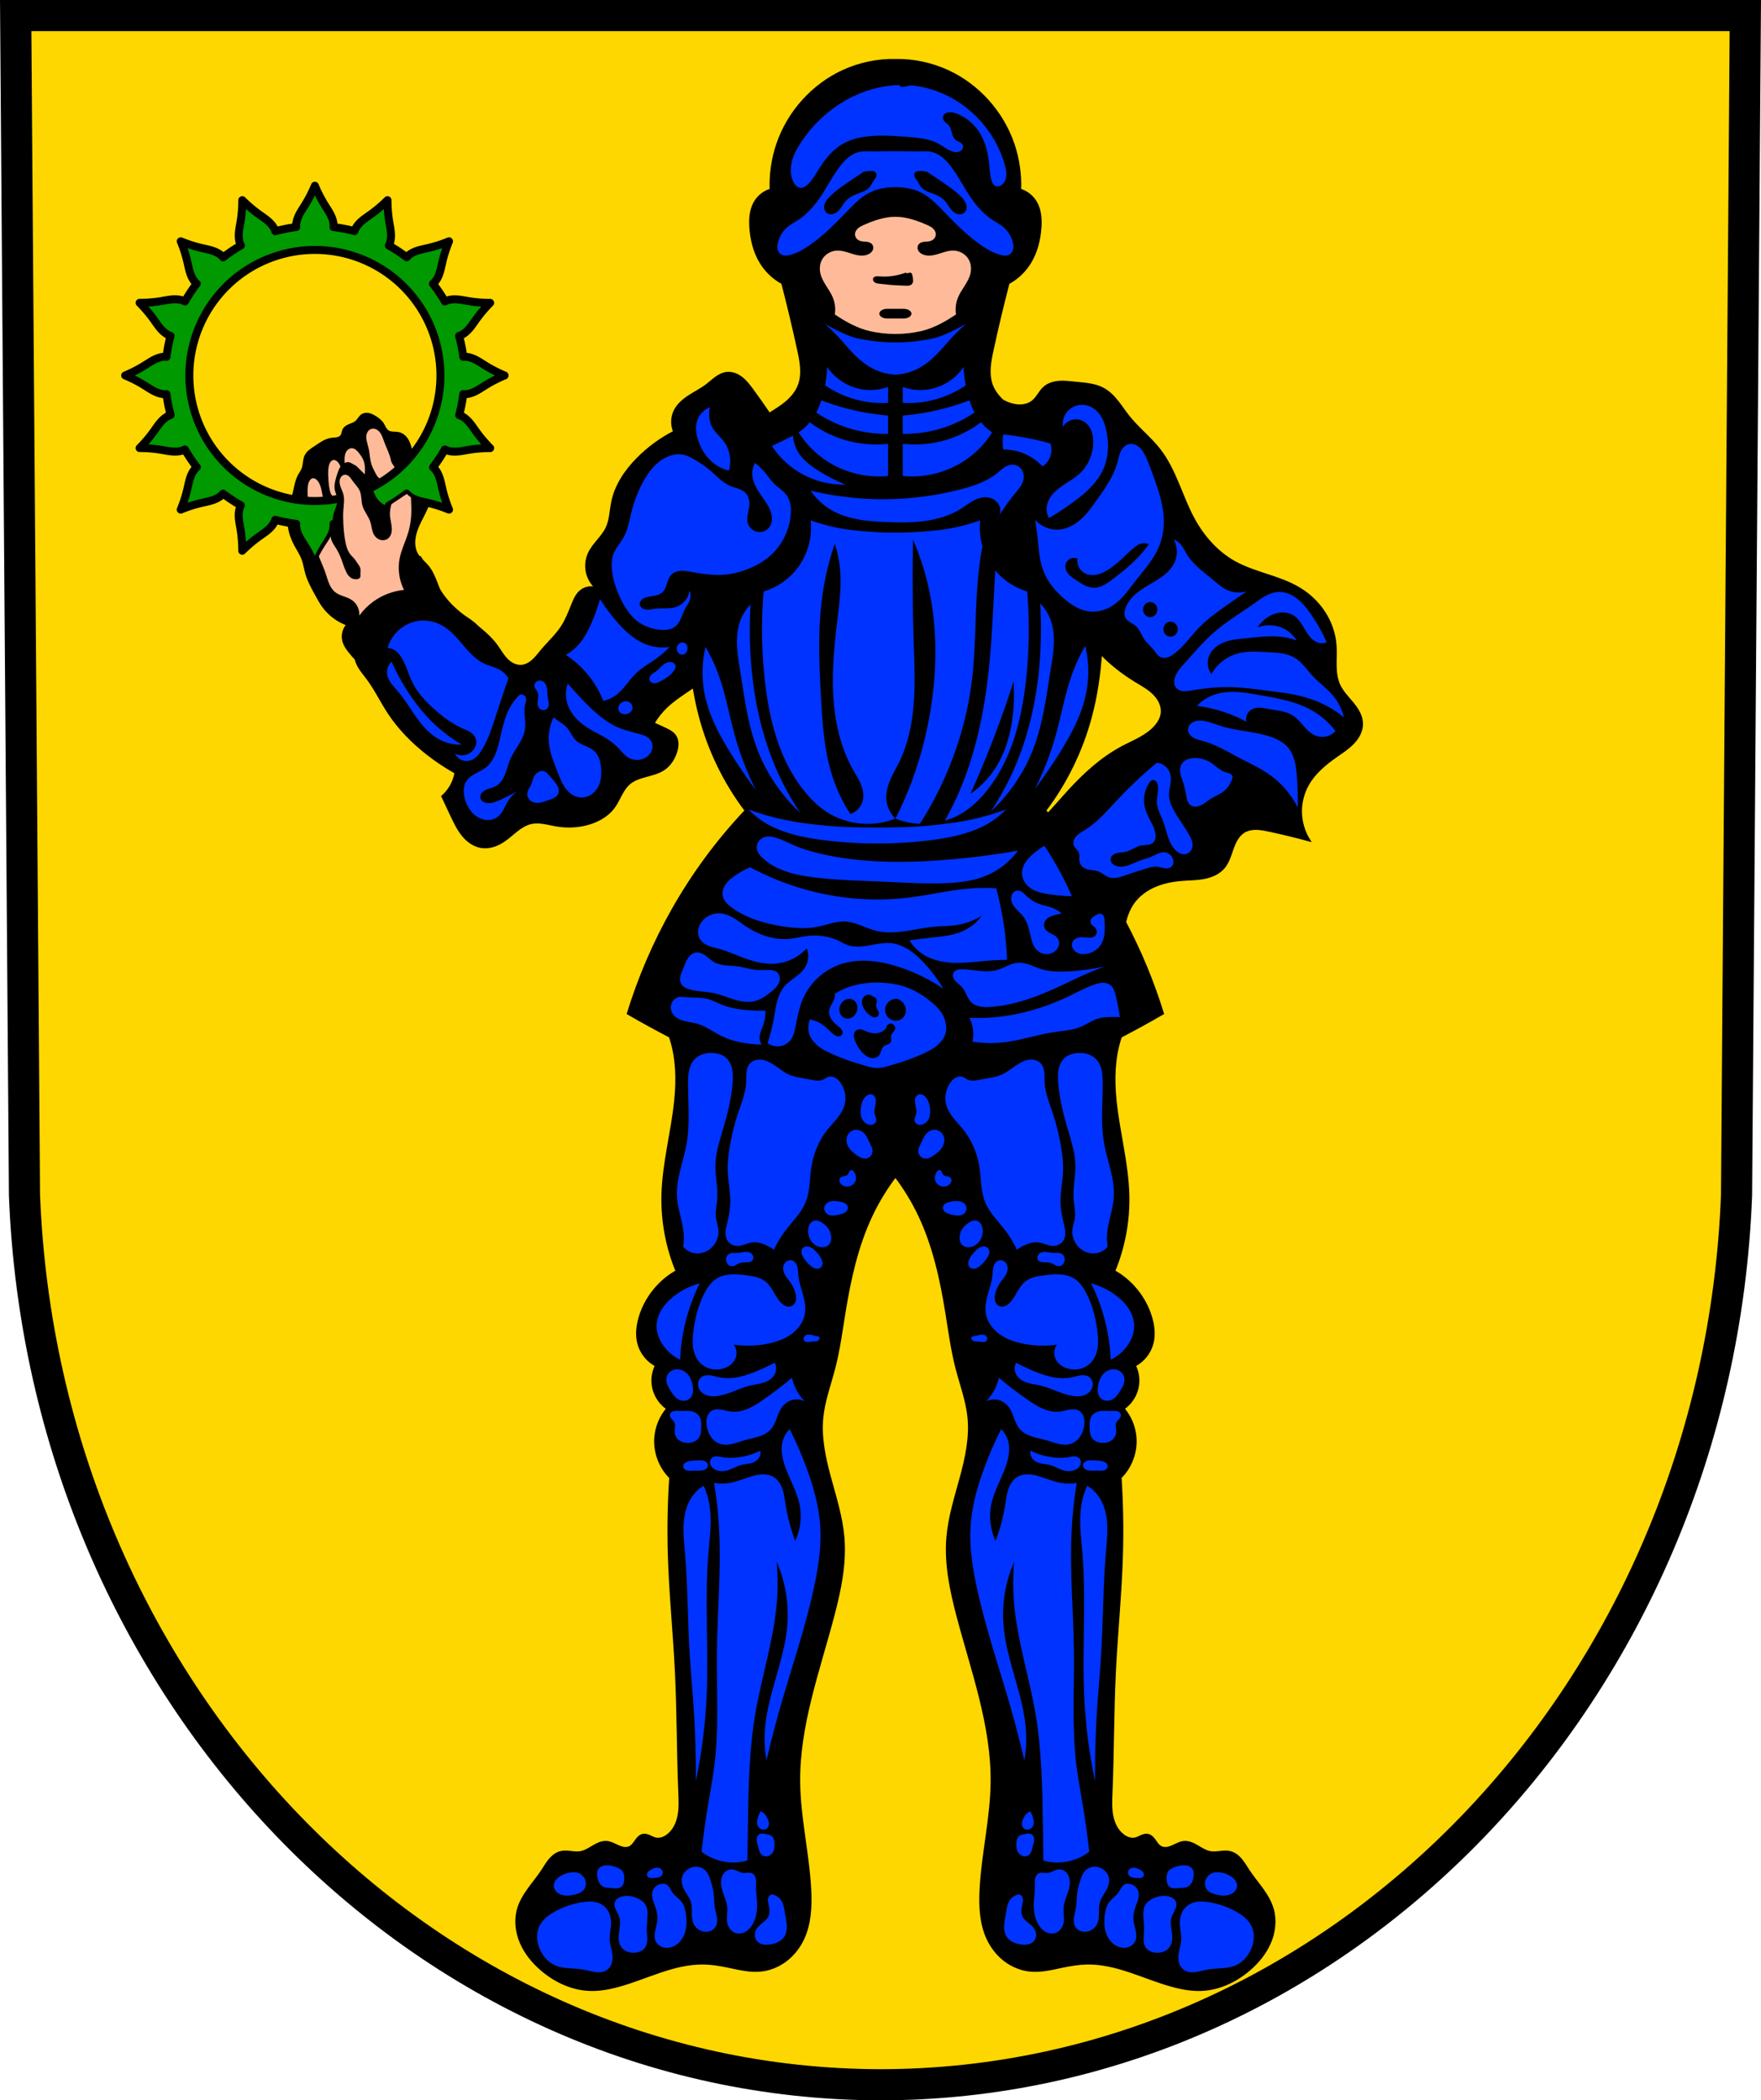 <?xml version="1.0" encoding="UTF-8" standalone="no"?>
<svg xmlns="http://www.w3.org/2000/svg" width="175.537mm" height="209.344mm" viewBox="0 0 175.537 209.344">
  <path fill="gold" fill-rule="evenodd" stroke="#000" stroke-width="3.104" d="m173.974 1.552-.874 117.581c-1.908 49.459-39.609 88.631-85.33 88.658-45.68-.061-83.395-39.246-85.33-88.658L1.564 1.552h86.203Z"/>
  <path stroke="#000" stroke-width=".265" d="M34.282 42.826c-.053.099-.079.211-.108.32-.029.109-.062.22-.129.311-.055.074-.13.133-.212.175-.082.042-.172.068-.263.084-.182.033-.368.03-.551.057-.294.043-.572.16-.831.306-.259.146-.5.319-.748.483-.181.12-.365.235-.533.373-.167.138-.318.301-.414.495-.102.207-.138.439-.169.668-.031.229-.059.461-.147.674-.081.196-.21.368-.316.552-.315.551-.41 1.196-.552 1.815-.158.684-.381 1.356-.473 2.052-.059.445-.064.898 0 1.342.092.637.325 1.249.631 1.815.241.445.53.868.71 1.342.184.483.25 1.003.395 1.499.211.725.585 1.39.947 2.052.221.404.44.811.71 1.184.606.834 1.472 1.477 2.446 1.815-.212.228-.362.512-.431.815-.069.303-.056.624.036.921.109.351.325.658.552.947.949 1.202 2.169 2.186 2.999 3.472.509.789.86 1.68 1.026 2.604 2.759-.051 5.477-1.279 7.339-3.315 1.067-1.166 1.857-2.583 2.289-4.104-.437-.676-1.003-1.268-1.657-1.736-.769-.55-1.671-.941-2.289-1.657-.467-.542-.731-1.226-.986-1.895-.255-.669-.519-1.352-.987-1.894-.305-.353-.691-.637-.947-1.026-.188-.285-.299-.617-.341-.956-.042-.339-.017-.684.052-1.018.139-.668.451-1.286.762-1.893.279-.544.562-1.093.705-1.687.143-.594.135-1.247-.153-1.786-.221-.414-.586-.73-.868-1.105-.349-.464-.566-1.016-.71-1.578-.108-.421-.178-.856-.356-1.253-.089-.198-.205-.386-.357-.542-.152-.156-.341-.278-.55-.336-.196-.054-.403-.05-.606-.065-.203-.014-.414-.051-.578-.172-.115-.085-.199-.206-.269-.332-.07-.125-.128-.257-.204-.379-.19-.302-.483-.526-.789-.71-.192-.116-.395-.221-.615-.264-.11-.022-.224-.028-.335-.011-.111.016-.219.055-.312.118-.116.079-.205.191-.287.305-.082.114-.161.232-.265.326-.187.17-.436.249-.67.344-.117.047-.233.1-.337.172-.104.071-.197.162-.257.274z"/>
  <path fill="#fb9" stroke="#000" stroke-linejoin="round" stroke-width=".794" d="M33.156 45.46c-.211.036-.398.171-.526.342-.128.172-.203.378-.248.587-.07.327-.072.665-.063 1.0.011.381.036.762.085 1.14.034.258.079.516.179.756.1.24.258.462.477.601.188.119.414.171.635.165.222-.006.44-.069.639-.165.089-.043.176-.093.251-.157.076-.064.141-.142.182-.232.042-.09.058-.191.061-.29.002-.1-.009-.199-.021-.298-.061-.506-.14-1.011-.228-1.513-.082-.468-.177-.946-.423-1.352-.107-.176-.243-.337-.415-.448-.173-.111-.384-.17-.587-.135z"/>
  <path fill="#fb9" stroke="#000" stroke-linejoin="round" stroke-width=".794" d="M31.101 47.28c-.211.036-.398.171-.526.342-.128.172-.203.378-.248.587-.07.327-.072.665-.063 1.0.011.381.036.762.085 1.14.034.258.079.516.179.756.1.24.258.462.477.601.188.119.414.171.635.165.222-.006.44-.069.639-.165.089-.043.176-.093.251-.157.076-.064.141-.142.182-.232.042-.09.058-.191.061-.29.002-.1-.009-.199-.021-.298-.061-.506-.14-1.011-.228-1.513-.082-.468-.177-.946-.423-1.352-.107-.176-.243-.337-.415-.448-.173-.111-.384-.17-.587-.135z"/>
  <path fill="#fb9" d="M37.129 42.726c-.044.004-.086.013-.128.026-.112.037-.212.107-.289.197-.077.09-.131.198-.163.311-.083.294-.02.608.057.904.058.226.124.45.169.678.089.45.098.915.226 1.356.092.316.244.612.396.904.076.147.154.296.262.422.108.126.252.228.416.256.097.016.198.006.291-.026.093-.032.178-.086.251-.152.146-.132.739-.395.802-.582.128-.379-.366-.711-.441-1.104-.124-.651-.45-1.243-.678-1.865-.113-.31-.205-.635-.396-.904-.102-.144-.232-.271-.39-.348-.119-.058-.254-.086-.385-.074zm-2.05 1.948c-.165-.004-.327.073-.444.19-.117.117-.191.271-.234.431-.073.274-.057.563-.057.847-0.0.301-.02.603 0 .904.022.322.09.639.113.961.014.198.012.398.044.594.032.196.101.392.239.536.14.146.341.225.543.237.202.012.404-.039.587-.124.185-.086.361-.213.452-.395.06-.12.08-.256.081-.39.001-.134-.015-.267-.025-.401-.025-.338-.007-.678 0-1.017.008-.362.003-.731-.113-1.074-.106-.314-.301-.589-.508-.847-.088-.109-.18-.217-.292-.302-.112-.085-.246-.146-.386-.149z"/>
  <path stroke="#000" stroke-width=".265" d="M89.254 6.007c-1.789-.032-3.583.346-5.222 1.1-2.988 1.375-5.435 4.051-6.527 7.287-.489 1.45-.713 2.999-.653 4.537-.699.191-1.314.697-1.658 1.365-.38.736-.426 1.614-.363 2.449.089 1.174.383 2.347.977 3.345.532.895 1.3 1.633 2.195 2.108.577 2.214 1.107 4.441 1.591 6.68.125.578.247 1.16.287 1.752.039.592-.007 1.198-.209 1.751-.255.697-.744 1.275-1.298 1.74-.527.443-1.116.796-1.694 1.163-.552-.811-1.116-1.614-1.697-2.405-.315-.428-.639-.859-1.057-1.187-.209-.164-.441-.301-.691-.39-.25-.089-.52-.129-.784-.101-.392.042-.753.232-1.073.461-.32.23-.607.502-.921.74-.545.414-1.162.721-1.736 1.093-.574.372-1.121.828-1.429 1.439-.328.65-.347 1.448-.052 2.113-1.366.694-2.618 1.611-3.693 2.704-1.166 1.185-2.141 2.62-2.481 4.247-.184.878-.184 1.809-.564 2.621-.222.475-.564.883-.899 1.286-.336.403-.673.814-.888 1.293-.288.642-.333 1.389-.126 2.061.207.672.666 1.264 1.265 1.632-.271-.207-.612-.323-.953-.323-.341 0-.682.116-.953.323-.216.165-.387.385-.523.621-.136.236-.24.488-.342.741-.305.757-.598 1.526-1.041 2.212-.566.876-1.356 1.582-2.025 2.382-.281.336-.542.691-.866.985s-.723.529-1.159.564c-.238.019-.479-.022-.701-.107-.223-.085-.427-.215-.609-.369-.497-.424-.807-1.021-1.192-1.549-.648-.888-1.518-1.587-2.392-2.255-.874-.668-1.769-1.324-2.492-2.153-.776-.89-1.327-1.949-1.906-2.978-.27-.481-.548-.957-.834-1.429-.927-.301-1.961-.258-2.859.119-1.133.476-2 1.441-2.621 2.502-.395.676-.706 1.401-.953 2.144-.222.668-.394 1.351-.596 2.025-.144.481-.303.958-.476 1.429.364.169.665.47.834.834.191.411.212.881.357 1.311.212.629.673 1.137 1.072 1.668.814 1.084 1.398 2.322 2.144 3.455 1.024 1.555 2.348 2.9 3.812 4.05.901.708 1.858 1.346 2.859 1.906-.09.55-.294 1.081-.596 1.549-.199.309-.44.59-.715.834.313.677.631 1.352.953 2.025.309.646.627 1.298 1.083 1.85.456.552 1.07 1.005 1.776 1.128.394.069.802.033 1.186-.078.384-.111.745-.294 1.077-.518.456-.307.858-.688 1.291-1.027.433-.339.911-.642 1.448-.76.412-.09.842-.067 1.259-.002.417.064.827.169 1.243.24 1.149.197 2.349.133 3.455-.238.88-.296 1.712-.801 2.263-1.549.282-.383.484-.819.708-1.239.224-.42.479-.834.841-1.144.477-.408 1.099-.598 1.705-.761.606-.163 1.231-.316 1.75-.669.575-.392.973-1.007 1.191-1.668.091-.275.153-.563.145-.853-.008-.29-.09-.583-.264-.814-.207-.276-.524-.444-.834-.596-.431-.212-.868-.41-1.311-.595.356-.613.799-1.176 1.311-1.668.614-.589 1.32-1.071 2.025-1.549.243-.165.488-.327.731-.491.164 1.023.373 2.039.642 3.041.911 3.395 2.475 6.595 4.569 9.349-2.812 2.965-5.274 6.298-7.311 9.899-1.838 3.249-3.33 6.715-4.439 10.312 1.376.798 2.769 1.562 4.178 2.293.041.117.079.236.115.354.592 1.933.626 4.001.425 6.015-.317 3.166-1.2 6.27-1.275 9.452-.061 2.593.426 5.198 1.418 7.59-1.754.967-3.108 2.65-3.686 4.583-.25.834-.358 1.734-.142 2.578.243.949.906 1.779 1.772 2.22-.267.527-.391 1.127-.355 1.718.063 1.03.633 2.016 1.489 2.578-.688.794-1.116 1.813-1.205 2.864-.124 1.47.438 2.985 1.488 4.01-.169 2.55-.217 5.107-.142 7.662.115 3.92.518 7.826.709 11.743.195 3.996.171 7.999.335 11.996.032.786.071 1.583-.084 2.354-.078.386-.205.763-.398 1.105-.193.342-.454.647-.775.871-.165.115-.346.208-.539.262-.193.054-.399.067-.595.025-.217-.047-.414-.159-.617-.249-.101-.045-.206-.085-.314-.109-.108-.024-.221-.03-.33-.008-.148.029-.283.11-.395.211-.113.101-.205.223-.292.347-.088.124-.171.251-.269.367-.098.116-.212.221-.347.289-.181.092-.391.113-.592.088-.201-.025-.393-.095-.579-.177-.371-.164-.731-.383-1.135-.417-.235-.019-.472.026-.694.106-.222.08-.431.194-.635.314-.408.24-.814.511-1.278.593-.331.058-.669.016-1.003-.019-.334-.036-.676-.064-1.001.019-.423.108-.78.399-1.062.735-.282.336-.5.721-.742 1.088-.418.635-.909 1.218-1.353 1.835-.444.617-.845 1.28-1.053 2.013-.308 1.086-.166 2.274.279 3.31.445 1.036 1.178 1.929 2.027 2.664 1.32 1.142 2.976 1.936 4.711 2.025 1.014.052 2.027-.134 3.007-.405 1.406-.389 2.759-.951 4.142-1.414 1.384-.464 2.821-.832 4.278-.813.809.011 1.612.141 2.406.304 1.093.225 2.198.515 3.308.405.908-.09 1.783-.452 2.511-1.007.728-.555 1.309-1.3 1.7-2.132.702-1.495.783-3.208.701-4.861-.178-3.595-1.063-7.135-1.103-10.734-.063-5.674 1.964-11.124 3.408-16.607.671-2.546 1.223-5.172 1.003-7.797-.17-2.025-.794-3.978-1.326-5.938-.532-1.96-.977-3.988-.779-6.011.166-1.697.777-3.312 1.203-4.962.463-1.795.707-3.638 1.003-5.468.539-3.334 1.265-6.674 2.707-9.721.661-1.397 1.469-2.724 2.406-3.95.937 1.226 1.745 2.552 2.406 3.95 1.442 3.048 2.168 6.388 2.706 9.721.296 1.83.539 3.673 1.002 5.468.425 1.65 1.038 3.265 1.204 4.962.198 2.023-.248 4.051-.78 6.011-.532 1.96-1.156 3.913-1.326 5.938-.22 2.625.332 5.252 1.002 7.797 1.444 5.484 3.471 10.933 3.409 16.607-.04 3.599-.925 7.139-1.103 10.734-.082 1.652-.001 3.366.702 4.861.391.832.971 1.577 1.699 2.132.728.555 1.603.917 2.511 1.007 1.11.11 2.215-.18 3.308-.405.793-.163 1.597-.293 2.406-.304 1.458-.019 2.894.35 4.277.813 1.384.464 2.736 1.026 4.142 1.414.98.271 1.993.457 3.008.405 1.736-.089 3.392-.883 4.711-2.025.849-.735 1.582-1.627 2.027-2.664.445-1.036.586-2.224.278-3.31-.208-.733-.609-1.396-1.053-2.013-.444-.617-.934-1.2-1.353-1.835-.242-.367-.46-.752-.742-1.088-.282-.336-.64-.626-1.062-.735-.325-.083-.668-.055-1.001-.019-.334.036-.673.078-1.004.019-.464-.082-.87-.353-1.278-.593-.204-.12-.412-.234-.634-.314-.222-.08-.459-.126-.693-.106-.403.034-.765.253-1.135.417-.185.082-.378.152-.579.177-.201.025-.411.004-.592-.088-.135-.069-.248-.174-.346-.289-.098-.116-.182-.243-.269-.367-.088-.124-.18-.246-.293-.347-.113-.101-.247-.182-.395-.211-.109-.022-.222-.015-.33.008-.108.023-.212.064-.314.109-.203.09-.4.202-.616.249-.196.042-.402.029-.595-.025-.193-.054-.375-.147-.54-.262-.321-.224-.581-.529-.774-.871-.193-.342-.321-.719-.398-1.105-.156-.771-.117-1.567-.084-2.354.164-3.997.14-8.001.335-11.996.192-3.917.594-7.823.708-11.743.075-2.554.028-5.112-.142-7.662 1.05-1.025 1.612-2.54 1.489-4.01-.088-1.051-.517-2.07-1.205-2.864.856-.563 1.425-1.548 1.488-2.578.036-.591-.088-1.191-.355-1.718.866-.441 1.529-1.271 1.772-2.22.216-.844.108-1.743-.142-2.578-.578-1.932-1.932-3.616-3.686-4.583.992-2.392 1.479-4.997 1.417-7.59-.075-3.181-.959-6.285-1.276-9.452-.201-2.013-.167-4.081.425-6.015.036-.119.075-.237.115-.354 1.409-.731 2.802-1.496 4.178-2.293-.972-3.151-2.238-6.202-3.772-9.094.17-.696.43-1.376.847-1.957.533-.742 1.299-1.298 2.137-1.661.838-.363 1.747-.542 2.657-.617.746-.061 1.5-.055 2.236-.193.736-.138 1.47-.439 1.96-1.006.458-.53.653-1.229.887-1.889.117-.33.248-.657.431-.955.183-.298.421-.569.72-.751.368-.225.808-.306 1.239-.301.431.005.857.091 1.278.181 1.327.283 2.646.603 3.955.959-.506-.82-.788-1.777-.809-2.74-.021-.964.22-1.931.689-2.773.667-1.195 1.755-2.093 2.877-2.877.586-.409 1.193-.801 1.682-1.322.244-.261.457-.553.608-.877.15-.324.237-.681.227-1.038-.01-.378-.128-.747-.3-1.083-.173-.336-.4-.641-.64-.932-.481-.583-1.027-1.131-1.337-1.821-.273-.608-.342-1.289-.35-1.955-.008-.667.041-1.335-.009-2-.088-1.154-.482-2.28-1.112-3.251-.63-.971-1.492-1.786-2.484-2.383-2-1.204-4.436-1.496-6.473-2.637-1.749-.98-3.121-2.552-4.076-4.315-1.211-2.237-1.807-4.815-3.356-6.832-.931-1.212-2.164-2.162-3.117-3.356-.391-.49-.733-1.019-1.124-1.509-.391-.49-.841-.948-1.393-1.247-.833-.452-1.815-.503-2.757-.599-.54-.055-1.082-.128-1.623-.088-.541.04-1.091.204-1.493.568-.422.382-.648.947-1.079 1.319-.335.289-.776.439-1.218.465-.442.025-.885-.069-1.299-.225-.191-.072-.374-.163-.553-.261-.473-.434-.88-.956-1.105-1.57-.202-.554-.248-1.16-.209-1.751.039-.592.161-1.173.286-1.752.483-2.239 1.014-4.466 1.591-6.68.895-.476 1.664-1.213 2.196-2.108.594-.998.887-2.171.976-3.345.063-.835.018-1.713-.362-2.449-.345-.668-.96-1.174-1.658-1.365.06-1.538-.163-3.087-.653-4.537-1.092-3.236-3.54-5.912-6.528-7.287-1.639-.754-3.433-1.132-5.221-1.1zm20.466 59.094c1.023 1.044 2.174 1.963 3.421 2.725.628.384 1.288.735 1.821 1.243.267.254.499.547.659.878.16.332.246.703.217 1.07-.042.54-.327 1.037-.69 1.439-.868.962-2.137 1.43-3.281 2.038-2.062 1.095-3.804 2.71-5.378 4.434-.676.741-1.329 1.504-2.014 2.236-.113-.122-.223-.247-.337-.367 2.094-2.754 3.658-5.954 4.569-9.349.557-2.074.866-4.2 1.014-6.348z"/>
  <path fill="#090" stroke="#000" stroke-linecap="round" stroke-linejoin="round" stroke-width=".794" d="M31.387 18.513c-.281.679-.618 1.333-1.006 1.956-.274.439-.577.869-.742 1.36-.082.245-.129.505-.114.763.001.014.004.027.005.04a14.922 14.922 0 0 0-2.085.418c-.004-.014-.007-.028-.012-.042-.021-.061-.046-.121-.074-.179-.084-.175-.197-.336-.324-.483-.34-.39-.784-.672-1.205-.973-.597-.427-1.159-.903-1.678-1.423 0.0.734-.061 1.468-.182 2.193-.085.511-.2 1.024-.164 1.54.018.258.074.516.186.749.005.011.013.022.019.033a14.922 14.922 0 0 0-1.767 1.189c-.01-.011-.018-.024-.028-.035-.043-.048-.089-.094-.137-.137-.144-.129-.31-.235-.484-.322-.463-.231-.982-.321-1.486-.438-.715-.166-1.416-.391-2.094-.672.281.678.506 1.38.671 2.095.117.504.207 1.023.438 1.486.115.232.266.448.459.621.008.007.018.014.026.021a14.922 14.922 0 0 0-1.172 1.774c-.013-.007-.026-.016-.04-.022-.058-.028-.118-.053-.179-.074-.183-.064-.376-.099-.57-.113-.516-.036-1.03.079-1.54.164-.724.121-1.458.181-2.192.181.519.519.995 1.081 1.422 1.679.301.421.582.866.973 1.206.195.17.417.312.661.397.009.003.019.005.028.008a14.922 14.922 0 0 0-.4 2.093c-.015-.001-.03-.004-.045-.005-.065-.004-.129-.004-.194 0-.193.011-.385.052-.569.114-.491.165-.921.468-1.36.742-.623.389-1.278.725-1.956 1.006.679.281 1.333.618 1.956 1.007.439.274.869.577 1.36.742.245.082.505.129.763.114.014-.001.027-.004.04-.005a14.922 14.922 0 0 0 .418 2.085c-.014.004-.028.007-.042.012-.244.085-.466.228-.661.398-.39.34-.672.784-.973 1.205-.427.597-.903 1.159-1.423 1.678.734-0 1.468.061 2.193.182.511.085 1.024.2 1.54.164.258-.018.516-.074.749-.186.011-.005.022-.013.033-.019a14.922 14.922 0 0 0 1.189 1.767c-.011.01-.024.018-.035.028-.193.172-.344.389-.459.621-.231.463-.321.982-.438 1.486-.166.715-.391 1.416-.672 2.094.678-.281 1.38-.506 2.095-.671.504-.117 1.023-.207 1.486-.438.232-.115.448-.266.621-.459.007-.008.014-.018.021-.026a14.922 14.922 0 0 0 1.774 1.172c-.007.013-.016.026-.022.04-.112.233-.169.491-.187.749-.036.516.08 1.03.165 1.54.121.724.181 1.458.18 2.193.519-.519 1.081-.995 1.679-1.422.421-.301.866-.582 1.206-.973.17-.195.312-.417.398-.661.003-.009.005-.019.008-.028a14.922 14.922 0 0 0 2.092.4c-.001.015-.004.03-.005.045-.015.258.032.518.114.763.165.491.468.921.742 1.36.389.623.725 1.278 1.006 1.956.281-.679.618-1.333 1.007-1.956.274-.439.577-.869.742-1.36.082-.245.129-.505.114-.763-.001-.014-.004-.027-.005-.041a14.922 14.922 0 0 0 2.085-.417c.004.014.007.028.012.042.085.244.228.466.398.661.34.39.784.672 1.205.973.597.427 1.159.903 1.678 1.422-0-.734.061-1.468.181-2.192.085-.511.2-1.024.164-1.54-.018-.258-.074-.516-.186-.749-.005-.011-.012-.022-.018-.033a14.922 14.922 0 0 0 1.766-1.189c.01.011.018.024.028.035.172.193.389.344.621.459.463.231.982.321 1.486.438.715.166 1.417.39 2.095.671-.281-.678-.506-1.379-.672-2.094-.117-.504-.207-1.023-.438-1.486-.115-.232-.266-.448-.459-.621-.008-.007-.018-.013-.026-.021a14.922 14.922 0 0 0 1.172-1.775c.013.007.026.016.04.022.233.112.491.169.749.187.516.036 1.03-.08 1.54-.165.724-.121 1.458-.181 2.193-.181-.519-.519-.996-1.081-1.423-1.678-.301-.421-.582-.866-.973-1.206-.195-.17-.417-.312-.661-.398-.009-.003-.019-.005-.028-.008a14.922 14.922 0 0 0 .4-2.092c.015.001.03.004.045.005.258.015.518-.032.763-.114.491-.165.921-.468 1.36-.742.623-.389 1.278-.726 1.956-1.007-.678-.281-1.333-.618-1.956-1.006-.439-.274-.869-.577-1.36-.742-.245-.082-.505-.129-.763-.114-.014.001-.027.004-.041.005a14.922 14.922 0 0 0-.417-2.085c.014-.004.028-.007.042-.012.244-.085.466-.228.661-.398.39-.34.672-.784.973-1.206.427-.597.903-1.159 1.422-1.678-.734 0-1.468-.06-2.192-.181-.511-.085-1.024-.2-1.54-.164-.258.018-.516.074-.749.186-.011.005-.022.012-.033.018a14.922 14.922 0 0 0-1.189-1.766c.011-.01.024-.018.035-.028.193-.172.344-.389.459-.621.231-.463.321-.982.438-1.486.166-.715.39-1.417.671-2.095-.678.281-1.379.506-2.094.672-.504.117-1.023.207-1.486.438-.232.115-.448.266-.621.459-.007.008-.013.018-.021.026a14.922 14.922 0 0 0-1.775-1.172c.007-.013.016-.026.022-.04.112-.233.169-.491.187-.749.036-.516-.079-1.03-.164-1.54-.121-.724-.182-1.458-.181-2.193-.519.519-1.081.996-1.678 1.423-.421.301-.866.582-1.206.973-.17.195-.312.417-.398.661-.003.009-.005.019-.008.028a14.922 14.922 0 0 0-2.092-.4c.001-.015.004-.03.005-.045.015-.258-.032-.518-.114-.763-.165-.491-.468-.921-.742-1.36-.389-.623-.726-1.278-1.007-1.956zm.001 6.399a12.513 12.513 0 0 1 12.513 12.513 12.513 12.513 0 0 1-12.513 12.513 12.513 12.513 0 0 1-12.513-12.513 12.513 12.513 0 0 1 12.513-12.513Z" paint-order="markers fill stroke"/>
  <path fill="#fb9" d="M89.254 21.609c-.26 0-.519.02-.774.059-.816.125-1.609.409-2.363.744-.205.091-.409.19-.577.334-.084.072-.158.156-.213.25-.055.094-.092.2-.1.308-.011.153.037.308.129.434.091.125.225.221.375.273.183.064.383.064.577.081.097.008.195.022.288.049.094.027.183.069.257.13.09.076.153.18.18.292.026.112.017.232-.025.34-.068.176-.217.317-.387.409-.225.123-.489.17-.748.165-.259-.004-.514-.058-.762-.128-.562-.159-1.119-.403-1.704-.372-.558.03-1.094.328-1.394.781-.295.445-.357 1.011-.232 1.525.106.433.335.829.575 1.21.24.381.495.756.664 1.17.216.529.284 1.113.194 1.674 1.073.732 2.255 1.388 3.524 1.674 1.637.369 3.397.369 5.034 0 1.269-.286 2.451-.942 3.524-1.674-.09-.561-.022-1.145.194-1.674.169-.414.425-.79.665-1.17.24-.381.469-.776.575-1.21.125-.514.063-1.08-.233-1.525-.3-.452-.836-.751-1.394-.781-.585-.031-1.142.213-1.704.372-.248.07-.503.124-.762.128-.259.004-.523-.043-.748-.165-.17-.093-.32-.233-.388-.409-.042-.108-.051-.228-.025-.34.026-.112.09-.217.18-.292.074-.062.164-.103.257-.13.094-.027.191-.04.288-.049.195-.017.394-.017.578-.081.15-.053.284-.148.375-.273.091-.125.138-.281.128-.434-.008-.108-.044-.214-.099-.308-.055-.094-.129-.178-.213-.25-.168-.145-.373-.243-.578-.334-.754-.335-1.546-.619-2.362-.744-.255-.039-.515-.059-.775-.059zm1.428 5.562c.02-.002.04-.002.059.002.038.007.073.026.102.052.029.026.051.059.067.095.032.07.042.149.055.225.022.134.053.268.054.404 0.0.068-.008.136-.028.201-.02.065-.053.126-.1.176-.077.081-.187.125-.298.143-.111.018-.223.011-.335.006-.484-.024-.968-.033-1.451-.074-.36-.031-.718-.08-1.078-.112-.09-.008-.181-.015-.269-.033-.089-.018-.176-.047-.252-.096-.076-.049-.14-.12-.171-.205-.015-.043-.022-.088-.019-.133.003-.045.017-.089.041-.128.025-.04.062-.073.103-.097.041-.024.087-.039.134-.048.093-.018.189-.01.284-.004.359.024.72.031 1.078 0 .301-.026.599-.078.893-.149.252-.061.5-.135.744-.223.01.017.025.031.042.041.017.01.036.016.056.019.039.006.079-.001.117-.012.038-.011.075-.026.113-.037.019-.005.039-.01.058-.012zm-2.247 3.61h1.637c.433 0 .781.215.781.483 0 .268-.349.484-.781.484h-1.637c-.433 0-.781-.216-.781-.484 0-.268.348-.483.781-.483z"/>
  <path fill="#03f" d="M89.687 8.47c-1.244.029-2.483.281-3.65.716-2.549.951-4.747 2.778-6.23 5.059-.374.575-.707 1.187-.874 1.852-.167.665-.156 1.392.138 2.012.069.145.155.285.27.397.116.112.264.195.424.213.141.015.285-.021.411-.084.127-.064.238-.153.342-.25.453-.424.759-.978 1.087-1.505.61-.981 1.347-1.921 2.341-2.509.819-.484 1.771-.702 2.718-.794 1.32-.129 2.651-.025 3.972.084 1.005.083 2.045.179 2.927.669.487.271.923.66 1.463.795.145.036.296.053.443.03.147-.023.291-.088.393-.197.067-.072.114-.162.131-.259.016-.097.001-.199-.047-.285-.063-.111-.174-.185-.288-.243-.114-.057-.235-.103-.34-.175-.184-.128-.303-.332-.376-.544-.053-.155-.085-.317-.13-.475-.045-.158-.104-.315-.205-.444-.107-.137-.254-.234-.381-.352-.064-.059-.123-.123-.168-.197-.045-.074-.075-.158-.077-.245-.002-.08.02-.159.059-.228.039-.069.095-.128.16-.175.13-.092.291-.132.45-.141.379-.021.749.119 1.087.292.551.283 1.056.662 1.463 1.129.849.972 1.239 2.271 1.38 3.554.066.602.084 1.216.251 1.798.034.12.075.238.142.344.066.105.16.197.276.241.089.034.187.04.281.023.094-.017.183-.055.263-.106.155-.098.278-.24.364-.402.086-.162.134-.342.152-.523.037-.364-.043-.729-.14-1.082-.439-1.588-1.255-3.067-2.341-4.307-1.754-2.002-4.251-3.371-6.899-3.638-.413-.042-1.242.368-1.242-.047zM70.91 104.944c-.271-.003-.542.03-.801.11-.345.106-.667.297-.908.565-.27.3-.432.686-.516 1.082-.085.395-.097.802-.099 1.206-.012 2.012.209 4.043-.132 6.026-.157.914-.431 1.802-.651 2.703-.219.901-.384 1.827-.317 2.751.087 1.192.557 2.329.659 3.519.039.454.024.913-.044 1.364.315.377.786.62 1.276.66.386.031.779-.061 1.117-.25.338-.189.62-.473.819-.806.205-.344.321-.744.308-1.144-.016-.478-.21-.933-.264-1.408-.066-.586.084-1.172.132-1.76.096-1.172-.212-2.344-.176-3.519.034-1.127.383-2.218.704-3.299.47-1.583.887-3.192 1.012-4.838.035-.461.046-.93-.056-1.381-.102-.451-.326-.888-.692-1.17-.312-.241-.707-.357-1.1-.396-.09-.009-.18-.014-.27-.015zm36.687 0c-.09.001-.18.006-.27.015-.393.039-.787.154-1.1.396-.366.283-.59.719-.692 1.17-.102.451-.091.92-.056 1.381.124 1.646.542 3.256 1.012 4.838.321 1.081.669 2.172.704 3.299.036 1.175-.273 2.347-.176 3.519.048.588.199 1.174.132 1.76-.054.475-.249.93-.264 1.408-.013.4.103.8.308 1.144.198.333.481.617.819.806.338.189.731.281 1.117.25.49-.04.96-.283 1.276-.66-.068-.451-.083-.91-.044-1.364.103-1.19.572-2.328.659-3.519.068-.925-.097-1.851-.317-2.751-.219-.901-.493-1.79-.651-2.703-.341-1.983-.12-4.014-.132-6.026-.002-.404-.015-.811-.099-1.206-.085-.395-.246-.781-.516-1.082-.242-.268-.564-.458-.908-.565-.259-.08-.53-.113-.801-.11zm-31.88.67c-.16 0-.321.023-.472.074-.202.069-.389.188-.526.351-.196.233-.282.541-.313.843-.031.303-.011.608-.022.913-.04 1.112-.486 2.163-.836 3.219-.322.97-.567 1.963-.752 2.968-.173.938-.294 1.891-.251 2.843.043.951.248 1.891.251 2.843.002.733-.117 1.462-.292 2.174-.074.299-.158.598-.181.906-.023.308.018.629.181.891.112.181.278.326.469.42.191.093.406.134.618.124.447-.021.855-.26 1.296-.334.495-.084 1.005.045 1.463.251.28.126.546.28.794.46.307-.665.686-1.297 1.129-1.881.715-.944 1.609-1.786 2.048-2.885.426-1.065.377-2.251.544-3.386.197-1.344.712-2.65 1.547-3.721.351-.451.757-.859 1.105-1.312.349-.453.646-.966.734-1.531.092-.586-.049-1.194-.334-1.714-.135-.246-.306-.479-.538-.638-.116-.079-.246-.139-.383-.168-.137-.029-.282-.028-.417.012-.21.062-.383.211-.585.293-.203.082-.429.094-.648.074-.219-.021-.433-.073-.648-.116-.675-.135-1.376-.185-2.007-.46-.593-.258-1.084-.699-1.63-1.045-.361-.229-.758-.42-1.183-.46-.053-.005-.106-.007-.16-.007zm27.073 0c-.053 0-.107.002-.16.007-.425.04-.822.232-1.183.46-.546.346-1.038.787-1.63 1.045-.631.275-1.332.325-2.007.46-.215.043-.429.095-.648.116-.219.021-.445.009-.648-.074-.203-.082-.376-.231-.585-.293-.135-.04-.279-.042-.417-.012-.137.029-.268.089-.383.168-.232.159-.403.392-.538.638-.285.52-.426 1.129-.334 1.714.089.565.385 1.077.734 1.531.349.453.754.861 1.105 1.312.835 1.072 1.35 2.377 1.547 3.721.166 1.135.118 2.321.544 3.386.44 1.099 1.333 1.941 2.048 2.885.443.584.822 1.216 1.129 1.881.248-.18.515-.334.794-.46.458-.206.968-.334 1.463-.251.441.074.849.313 1.296.334.212.01.427-.031.618-.124.191-.093.357-.239.469-.42.162-.262.204-.584.181-.891-.023-.307-.107-.606-.181-.906-.175-.712-.294-1.441-.292-2.174.002-.952.208-1.892.251-2.843.043-.952-.078-1.906-.251-2.843-.185-1.005-.431-1.998-.752-2.968-.351-1.056-.796-2.107-.836-3.219-.011-.304.008-.61-.022-.913-.031-.303-.117-.61-.313-.843-.137-.163-.324-.283-.526-.351-.152-.051-.312-.074-.472-.074zm-16.019 3.454c-.063.001-.125.013-.184.034-.118.042-.223.117-.312.206-.153.153-.264.345-.338.549-.074.204-.112.418-.135.634-.033.318-.03.649.088.946.06.151.149.29.265.404.116.114.259.201.415.246.152.044.319.047.466-.013.073-.03.141-.075.194-.134.053-.059.092-.13.109-.208.025-.115.001-.235-.035-.347-.036-.112-.085-.219-.113-.333-.041-.17-.033-.348-.007-.52.025-.173.068-.342.096-.514.028-.173.042-.353-.004-.523-.023-.085-.061-.166-.115-.236-.054-.069-.125-.126-.207-.158-.058-.023-.121-.033-.184-.032zm4.964 0c-.063-.001-.126.009-.184.032-.082.032-.153.089-.207.158-.054.069-.092.151-.115.236-.046.17-.032.35-.004.523.028.172.07.342.096.514.026.173.034.351-.007.52-.027.114-.076.222-.113.333-.036.112-.06.232-.035.347.017.077.055.149.109.208.053.059.12.104.194.134.147.06.314.057.466.013.156-.045.299-.132.415-.246.116-.114.205-.253.265-.404.118-.297.121-.628.088-.946-.022-.215-.061-.43-.135-.634-.074-.204-.185-.396-.338-.549-.089-.089-.193-.164-.312-.206-.059-.021-.122-.033-.184-.034zm-6.376 3.537c-.1-.001-.2.013-.296.043-.231.073-.429.24-.549.451-.12.211-.163.462-.131.702.038.284.177.547.36.767.183.22.41.399.645.563.166.116.338.226.53.29.192.064.406.08.594.006.167-.066.305-.199.382-.361.078-.162.096-.35.061-.526-.04-.2-.146-.379-.237-.562-.171-.346-.297-.725-.562-1.005-.138-.146-.31-.26-.501-.32-.096-.03-.196-.047-.296-.048zm7.788 0v.001c-.1.001-.201.018-.296.048-.191.06-.364.174-.501.32-.265.281-.391.66-.562 1.005-.09.183-.196.362-.237.562-.035.176-.017.364.061.526.078.162.215.296.382.361.188.073.402.058.594-.006.192-.064.364-.175.53-.29.235-.164.462-.343.645-.563.183-.22.322-.484.36-.767.032-.24-.011-.492-.131-.702-.12-.211-.318-.377-.549-.45-.096-.03-.196-.044-.296-.043zm-8.304 4.024c-.023.002-.046.007-.067.017-.039.017-.072.047-.097.081-.026.034-.044.072-.061.112-.033.078-.058.163-.112.228-.045.054-.107.091-.172.116-.065.025-.134.039-.202.053-.068.013-.138.027-.203.051-.066.024-.128.059-.175.111-.039.044-.066.097-.08.155-.013.057-.013.118-.002.175.022.115.089.219.172.301.135.134.316.218.505.238.189.02.383-.023.547-.118.219-.127.383-.351.421-.602.032-.215-.027-.435-.12-.631-.04-.084-.087-.167-.16-.224-.036-.029-.079-.05-.125-.059-.023-.005-.046-.006-.069-.004zm8.821 0c-.023-.002-.046-.001-.069.004-.045.009-.088.031-.125.059-.073.057-.12.14-.16.224-.093.196-.153.416-.12.631.038.25.202.475.421.602.164.095.359.138.547.118.189-.02.37-.105.505-.238.083-.083.15-.186.172-.301.011-.058.011-.118-.002-.175-.013-.057-.04-.111-.08-.155-.047-.052-.11-.087-.175-.111-.066-.024-.135-.037-.203-.051-.068-.013-.137-.027-.202-.053-.065-.025-.127-.063-.172-.116-.054-.066-.079-.15-.112-.228-.017-.039-.035-.078-.061-.112-.026-.034-.058-.064-.097-.081-.021-.01-.044-.015-.067-.017zm-10.421 3.082c-.197-.007-.399.007-.583.075-.185.069-.353.198-.439.376-.069.143-.081.312-.036.465.045.152.145.287.276.377.166.114.374.156.576.152.202-.003.4-.048.597-.092.219-.049.444-.1.626-.232.091-.066.168-.151.215-.253.047-.102.062-.22.03-.328-.033-.114-.117-.21-.215-.277-.098-.067-.212-.109-.326-.144-.234-.07-.477-.111-.721-.12zm12.021 0c-.244.009-.487.05-.721.12-.114.034-.228.076-.326.144-.098.067-.181.163-.215.277-.031.108-.017.226.03.328.047.102.125.187.215.253.182.131.407.183.626.232.197.044.395.089.597.092.202.003.41-.038.576-.152.131-.09.231-.224.276-.377.045-.152.033-.322-.036-.465-.086-.178-.254-.307-.439-.376-.185-.069-.386-.082-.583-.075zm-13.933 1.94c-.086-.001-.172.013-.252.044-.152.059-.277.178-.361.319-.083.14-.128.301-.15.463-.066.479.072.989.391 1.353.23.263.554.447.902.481.142.014.288.002.424-.042.136-.044.262-.121.357-.228.092-.104.153-.233.186-.368.032-.135.037-.275.025-.413-.024-.278-.116-.55-.27-.782-.142-.214-.334-.39-.541-.541-.14-.101-.289-.193-.454-.244-.082-.026-.17-.04-.256-.041zm15.845 0c-.086.001-.173.015-.256.041-.165.051-.314.143-.454.244-.208.151-.399.327-.541.541-.154.232-.246.504-.27.782-.012.138-.008.279.025.413.032.135.093.264.186.368.095.107.221.184.357.228.136.044.282.056.424.042.347-.033.672-.218.902-.481.319-.364.456-.873.391-1.353-.022-.162-.067-.322-.15-.463-.083-.14-.208-.26-.361-.319-.08-.031-.166-.045-.252-.044zm-16.743 2.582c-.055.001-.11.008-.163.022-.106.029-.205.089-.273.175-.054.068-.088.15-.103.236-.015.085-.011.173.006.258.035.17.121.324.217.469.185.279.407.534.661.751.149.127.313.244.502.294.095.025.195.032.291.014.096-.018.189-.061.259-.128.056-.054.098-.122.125-.196.026-.074.036-.152.034-.23-.004-.156-.058-.307-.129-.446-.136-.269-.332-.504-.541-.721-.101-.106-.207-.21-.326-.296-.119-.086-.252-.155-.396-.186-.054-.012-.109-.017-.164-.017zm17.64 0c-.055-.001-.11.005-.164.017-.143.031-.277.099-.396.186-.119.086-.224.19-.326.296-.209.218-.405.452-.541.721-.07.139-.125.29-.129.446-.002.078.008.156.034.23.026.073.068.142.125.196.071.068.163.111.259.128.096.018.196.01.291-.014.189-.05.353-.167.502-.294.254-.218.477-.472.661-.751.096-.144.182-.299.217-.469.017-.085.021-.173.006-.258-.015-.085-.049-.168-.103-.236-.069-.086-.167-.146-.273-.175-.053-.014-.108-.022-.163-.022zm-23.688.547c-.055-0-.11.003-.165.009-.22.023-.436.082-.656.093-.159.008-.318-.01-.477-.005-.159.005-.323.034-.454.125-.12.082-.203.213-.238.353-.035.141-.022.292.028.428.038.105.099.204.181.28.083.076.188.128.3.141.145.017.29-.034.421-.1.131-.066.254-.148.39-.201.218-.084.458-.088.691-.09.108-.001.217-.002.323-.025.106-.024.208-.072.278-.155.051-.061.082-.138.091-.217.009-.079-.003-.16-.031-.234-.041-.108-.116-.203-.211-.27-.09-.064-.197-.102-.306-.119-.054-.009-.11-.012-.165-.012zm29.736 0c-.055 0-.11.003-.165.012-.109.017-.216.056-.306.119-.095.067-.17.162-.211.27-.028.074-.04.155-.031.234.009.079.04.156.091.217.07.083.172.131.278.155.106.023.215.025.323.025.234.002.473.006.691.09.137.052.259.135.39.201.131.066.276.117.421.1.111-.013.217-.065.3-.141.083-.076.143-.174.181-.28.05-.136.063-.287.028-.428-.035-.141-.119-.271-.238-.353-.131-.09-.295-.12-.454-.125-.159-.005-.318.013-.477.005-.221-.011-.437-.07-.656-.093-.055-.006-.11-.009-.165-.009zm-25.368.831c-.064.003-.128.015-.189.037-.121.043-.23.121-.312.22-.082.099-.139.219-.168.344-.029.125-.032.256-.011.383.038.237.153.456.289.655.136.198.294.381.432.578.241.344.421.732.511 1.142.047.212.069.434.024.647-.023.106-.063.21-.122.301-.059.091-.138.17-.233.225-.109.063-.236.092-.361.09-.126-.002-.25-.034-.364-.086-.228-.105-.412-.288-.567-.485-.25-.317-.439-.678-.648-1.023-.209-.346-.445-.684-.765-.931-.27-.207-.59-.341-.918-.429-.329-.088-.667-.131-1.005-.172-.496-.06-.995-.115-1.493-.084-.498.03-1.0.15-1.423.415-.537.336-.909.881-1.203 1.443-.617 1.181-.948 2.495-1.112 3.817-.065.527-.105 1.061-.034 1.587.071.526.259 1.046.605 1.448.301.349.715.598 1.163.707.448.109.927.08 1.362-.075.256-.091.498-.227.699-.409.201-.183.36-.414.443-.673.136-.422.055-.907-.21-1.262 1.167.172 2.364.131 3.517-.12.806-.176 1.601-.46 2.263-.952.662-.492 1.18-1.21 1.314-2.024.106-.646-.032-1.308-.209-1.938-.177-.631-.395-1.256-.453-1.909-.025-.28-.02-.566-.099-.836-.039-.135-.099-.265-.189-.374-.089-.109-.208-.195-.344-.233-.062-.017-.127-.025-.191-.022zm21 0c-.064-.003-.129.005-.191.022-.135.038-.254.124-.344.233-.089.109-.149.239-.189.374-.079.27-.074.556-.099.836-.057.653-.276 1.278-.453 1.909-.177.631-.315 1.292-.209 1.938.134.814.653 1.532 1.314 2.024.662.492 1.457.776 2.263.952 1.152.251 2.35.293 3.517.12-.265.355-.346.841-.21 1.262.083.259.242.49.443.673.201.183.443.318.699.409.434.155.914.185 1.362.075.448-.109.862-.358 1.163-.707.346-.402.534-.923.605-1.448.071-.526.031-1.06-.034-1.587-.164-1.322-.495-2.636-1.112-3.817-.293-.562-.666-1.106-1.203-1.443-.423-.265-.924-.385-1.423-.415-.498-.03-.997.025-1.493.084-.338.041-.676.084-1.005.172-.329.088-.649.222-.918.429-.32.246-.556.585-.765.931-.209.346-.398.706-.648 1.023-.155.197-.339.38-.567.485-.114.053-.238.084-.364.086-.126.002-.253-.027-.361-.09-.094-.055-.173-.134-.233-.225-.059-.091-.099-.194-.122-.301-.046-.213-.023-.435.024-.647.09-.41.27-.798.511-1.142.138-.197.296-.379.432-.578.136-.198.251-.417.289-.655.02-.127.018-.258-.011-.383-.029-.125-.086-.245-.168-.344-.082-.099-.191-.177-.312-.22-.061-.021-.124-.034-.189-.037zm-30.007 2.307c-.947.248-1.842.696-2.609 1.305-.457.363-.871.786-1.178 1.283-.306.496-.501 1.069-.507 1.653-.007.723.278 1.429.706 2.011.423.576.988 1.046 1.631 1.359.046-1.115.192-2.226.435-3.316.331-1.486.843-2.931 1.522-4.294zm39.015 0c.678 1.363 1.191 2.808 1.522 4.294.243 1.089.388 2.2.435 3.316.643-.312 1.208-.783 1.631-1.359.428-.583.713-1.288.706-2.011-.006-.583-.2-1.156-.507-1.653-.306-.496-.721-.92-1.178-1.283-.767-.609-1.662-1.057-2.609-1.305zm-28.062 5.107c-.054-.005-.109-.004-.163.002-.108.012-.215.05-.298.121-.064.054-.111.128-.13.21-.018.082-.005.171.04.241.038.059.096.103.161.129.065.027.135.037.205.037.14.001.277-.035.416-.047.102-.008.205-.003.307-.009.102-.007.206-.027.294-.081.043-.027.082-.062.11-.104.028-.043.044-.092.044-.143 0-.051-.017-.102-.05-.141-.033-.038-.083-.063-.134-.063-.218 0-.426-.083-.639-.128-.053-.011-.107-.02-.162-.025zm17.11 0v.001c-.054.005-.108.014-.162.025-.213.045-.421.128-.639.128-.051 0-.101.025-.134.063-.033.038-.05.09-.05.141 0.0.051.017.101.044.143.028.043.067.078.11.104.087.054.191.074.294.081.102.006.205.001.307.009.139.011.276.047.416.046.07-.001.14-.011.205-.037.065-.027.123-.07.161-.129.045-.07.058-.16.04-.242-.018-.082-.066-.155-.13-.21-.083-.071-.19-.109-.298-.121-.054-.006-.109-.007-.163-.002zm-20.578 2.798c-.474.245-.954.476-1.442.691-.659.291-1.333.555-2.036.709-.703.154-1.439.196-2.142.042-.278-.061-.551-.152-.833-.186-.141-.017-.285-.019-.425.004-.14.023-.278.072-.395.152-.185.126-.314.329-.36.548-.046.219-.011.453.089.654.081.163.204.305.35.415.145.11.313.19.488.242.35.103.726.092 1.086.034 1.094-.176 2.078-.765 3.156-1.022.447-.106.907-.155 1.344-.295.219-.07.431-.163.621-.292.19-.129.356-.295.469-.495.206-.363.218-.83.03-1.203zm24.045 0-.001.001c-.188.373-.176.839.03 1.203.113.2.28.366.469.495.19.129.403.223.621.292.437.14.898.188 1.344.295 1.077.256 2.062.846 3.156 1.022.361.058.736.069 1.086-.034.175-.051.342-.131.488-.242.145-.11.268-.252.35-.415.1-.201.135-.434.089-.654-.046-.219-.175-.422-.36-.548-.117-.08-.255-.13-.395-.152-.14-.023-.284-.021-.425-.004-.283.034-.555.125-.833.186-.703.154-1.439.112-2.142-.042-.703-.154-1.378-.418-2.036-.709-.488-.215-.969-.446-1.442-.691zm-33.69.658c-.122-.007-.245.003-.364.033-.188.047-.364.143-.503.28-.138.136-.238.312-.279.502-.051.237-.01.487.076.714.086.227.215.434.345.639.176.278.363.561.631.752.191.135.421.218.655.219.234 0.0.47-.086.638-.249.153-.149.243-.354.28-.564.037-.21.023-.427-.009-.638-.066-.437-.216-.874-.511-1.203-.163-.182-.37-.327-.6-.41-.115-.041-.237-.066-.359-.074zm43.335 0c-.122.007-.244.033-.359.074-.23.082-.437.228-.6.41-.295.329-.445.766-.511 1.203-.032.211-.045.427-.009.638.037.21.127.415.28.564.168.163.404.249.638.249.234-0.0.464-.083.655-.219.269-.19.455-.474.631-.752.13-.205.259-.412.345-.639.086-.227.127-.477.076-.714-.041-.19-.14-.366-.279-.502-.138-.136-.315-.232-.503-.28-.119-.03-.242-.04-.364-.033zm-31.976.844c-.935.789-1.908 1.531-2.916 2.224-.48.33-.971.651-1.509.875-.538.224-1.13.347-1.707.268-.321-.044-.631-.15-.952-.199-.16-.025-.324-.035-.485-.017-.161.019-.32.068-.456.156-.221.142-.37.379-.442.631-.072.253-.071.521-.039.781.049.399.174.793.396 1.128.222.335.546.609.927.736.401.134.84.103 1.252.007.412-.095.806-.252 1.213-.368.454-.13.922-.209 1.373-.35.451-.142.893-.354 1.212-.702.229-.25.384-.558.511-.872.177-.438.307-.901.571-1.292.214-.317.517-.578.872-.721.46-.186 1-.164 1.443.06-.322-.329-.596-.705-.811-1.112-.205-.388-.358-.803-.451-1.232zm20.618 0v.001c-.093.429-.246.844-.451 1.231-.216.407-.49.783-.811 1.113.443-.224.983-.246 1.443-.06.355.144.657.404.872.721.264.391.394.855.571 1.292.127.314.282.622.511.872.319.348.761.56 1.212.702.451.142.919.221 1.373.35.406.116.801.273 1.213.368.412.096.851.127 1.252-.007.381-.128.705-.401.927-.736.222-.335.347-.729.396-1.128.032-.261.032-.529-.039-.781-.072-.253-.221-.49-.442-.631-.136-.088-.295-.137-.456-.156-.161-.019-.325-.008-.485.016-.321.049-.631.155-.952.199-.577.08-1.169-.044-1.707-.268-.538-.224-1.029-.545-1.509-.875-1.008-.693-1.981-1.435-2.916-2.224zm-31.27 3.293c-.206.004-.414.018-.62.013-.181-.004-.367-.022-.542.026-.088.024-.172.065-.238.128-.066.062-.113.146-.122.237-.008.075.01.15.042.218.032.068.078.129.127.185.099.113.215.214.281.349.074.15.078.325.064.491-.014.167-.045.333-.034.5.019.289.168.565.391.751.279.234.659.325 1.022.301.2-.013.398-.06.577-.149.179-.089.338-.223.445-.392.095-.149.147-.321.175-.495.028-.174.032-.351.035-.527.004-.21.007-.422-.027-.629-.034-.207-.108-.412-.243-.573-.153-.182-.374-.295-.602-.361-.04-.011-.079-.022-.12-.03-.201-.043-.407-.048-.613-.043zm41.922 0c-.206-.004-.411.001-.613.043-.04.009-.08.019-.12.03-.228.066-.449.179-.602.361-.135.161-.209.366-.243.573-.034.207-.031.419-.027.629.003.176.007.353.035.527.028.174.081.346.175.495.107.169.266.302.445.392.179.089.378.136.577.149.363.024.743-.067 1.022-.301.222-.186.371-.462.391-.751.011-.167-.019-.333-.034-.5-.014-.167-.01-.341.064-.491.067-.134.183-.236.281-.349.049-.056.095-.117.127-.185.032-.068.05-.143.042-.218-.009-.09-.056-.174-.122-.237-.066-.062-.15-.103-.238-.128-.175-.049-.36-.03-.542-.026-.206.005-.413-.009-.62-.013zm-31.499 1.829c-.292.282-.515.633-.647 1.017-.25.726-.164 1.528.046 2.265.407 1.428 1.259 2.709 1.572 4.161.266 1.234.118 2.554-.416 3.698-.452-1.178-.778-2.405-.971-3.652-.079-.509-.136-1.025-.303-1.512-.167-.487-.457-.952-.899-1.215-.327-.195-.718-.268-1.099-.257-.381.011-.756.1-1.12.211-.724.219-1.427.523-2.173.648-.504.084-1.022.084-1.525 0 .26 1.576.43 3.167.508 4.762.2 4.05-.189 8.104-.231 12.158-.039 3.702.21 7.42-.232 11.095-.164 1.364-.421 2.714-.647 4.068-.258 1.55-.474 3.108-.648 4.669.623.479 1.357.814 2.127.97.809.165 1.656.133 2.45-.093.014-1.217.029-2.435.046-3.652.052-3.679.121-7.375.74-11.003.623-3.655 1.8-7.217 2.126-10.91.123-1.399.123-2.808 0-4.207.853 1.953 1.222 4.116 1.064 6.241-.278 3.728-2.13 7.221-2.265 10.957-.031.866.031 1.736.185 2.589.405-1.737.852-3.463 1.34-5.178 1.176-4.126 2.597-8.189 3.467-12.39.388-1.87.666-3.78.555-5.686-.114-1.948-.632-3.852-1.294-5.686-.502-1.39-1.09-2.75-1.757-4.068zm21.077 0c-.667 1.319-1.255 2.678-1.757 4.068-.663 1.835-1.181 3.739-1.294 5.686-.111 1.907.167 3.816.555 5.686.871 4.201 2.291 8.264 3.467 12.39.489 1.715.936 3.441 1.34 5.178.154-.853.217-1.723.185-2.589-.136-3.735-1.988-7.229-2.265-10.957-.158-2.125.21-4.288 1.064-6.241-.123 1.399-.123 2.808 0 4.207.326 3.693 1.503 7.255 2.126 10.91.619 3.627.688 7.323.74 11.003.017 1.217.032 2.435.046 3.652.794.225 1.641.257 2.45.093.77-.157 1.504-.491 2.127-.97-.173-1.562-.389-3.119-.648-4.669-.226-1.355-.483-2.705-.647-4.068-.441-3.675-.193-7.394-.232-11.095-.043-4.055-.431-8.108-.231-12.158.079-1.595.248-3.186.508-4.762-.504.084-1.022.084-1.525 0-.746-.124-1.449-.428-2.173-.648-.365-.11-.739-.2-1.12-.211-.381-.011-.771.062-1.099.257-.442.264-.733.728-.899 1.215-.167.487-.224 1.003-.303 1.512-.193 1.247-.519 2.474-.971 3.652-.534-1.144-.682-2.464-.416-3.698.313-1.452 1.165-2.733 1.572-4.161.21-.738.296-1.54.046-2.265-.132-.384-.355-.735-.647-1.017zm-24.003 2.152c-.58.283-1.199.486-1.833.602-.664.121-1.35.146-2.014.03-.17-.03-.339-.069-.512-.069-.086-0-.173.01-.255.035-.082.025-.161.066-.225.124-.086.077-.143.183-.167.296-.024.113-.015.231.021.341.072.219.246.394.448.506.189.105.404.159.621.171.216.011.434-.021.642-.081.476-.137.902-.42 1.382-.541.326-.082.669-.088.992-.18.177-.051.348-.127.496-.238.148-.11.271-.255.346-.423.078-.178.1-.381.06-.572zm26.93 0c-.04.19-.018.394.06.572.074.169.198.313.346.423.148.11.318.187.496.238.323.092.666.098.992.18.48.121.906.404 1.382.541.208.06.426.092.642.081.216-.011.431-.066.621-.171.202-.112.376-.287.448-.506.036-.11.045-.228.021-.341-.024-.113-.082-.219-.167-.296-.064-.058-.142-.098-.225-.124-.082-.025-.169-.035-.255-.035-.172 0-.342.039-.512.069-.665.116-1.35.091-2.014-.03-.635-.116-1.253-.319-1.833-.602zm-32.864.953c-.106-.002-.212.004-.318.009-.344.014-.698.002-1.022.12-.107.039-.211.093-.291.174-.04.041-.074.088-.097.141-.023.052-.035.109-.033.166.004.098.052.191.122.26.07.069.16.115.255.141.189.052.39.029.585.021.22-.009.441.003.661 0 .187-.002.379-.018.546-.102.083-.042.159-.101.213-.177.054-.076.087-.169.083-.263-.004-.105-.052-.206-.125-.283-.073-.076-.168-.129-.269-.161-.101-.032-.205-.043-.311-.045zm38.799 0c-.106.002-.21.014-.311.045-.101.032-.196.084-.269.161-.073.076-.121.178-.125.283-.003.093.029.187.083.263.054.076.13.135.213.177.167.084.359.099.546.101.22.003.441-.009.661 0 .196.008.396.032.585-.02.094-.026.185-.072.255-.141.07-.069.118-.162.122-.26.002-.057-.01-.114-.033-.166-.023-.052-.057-.1-.097-.141-.08-.081-.184-.135-.291-.174-.324-.118-.677-.106-1.022-.12-.105-.005-.212-.011-.318-.009zm-38.515 2.533c-.392.234-.74.542-1.022.902-.614.785-.89 1.792-.965 2.786-.074.994.038 1.992.123 2.985.293 3.418.267 6.856.481 10.28.099 1.585.249 3.165.361 4.749.182 2.58.262 5.168.24 7.755.592-2.81.954-5.668 1.082-8.536.212-4.746-.216-9.513.18-14.248.139-1.664.378-3.351.06-4.989-.113-.58-.295-1.147-.541-1.684zm38.232 0c-.246.537-.428 1.104-.541 1.684-.319 1.639-.079 3.326.06 4.989.396 4.735-.032 9.501.18 14.248.128 2.869.49 5.727 1.082 8.536-.022-2.587.058-5.175.24-7.755.112-1.584.262-3.165.361-4.749.214-3.424.188-6.862.481-10.28.085-.993.197-1.991.123-2.985-.074-.994-.35-2-.965-2.786-.281-.36-.63-.667-1.022-.902zm-32.567 32.456c-.119.219-.212.453-.278.693-.033.121-.058.245-.063.371-.005.126.013.254.063.369.077.176.232.315.416.369.086.025.178.033.267.018.088-.015.173-.053.242-.11.071-.059.123-.137.156-.223.033-.086.046-.178.043-.27-.005-.183-.072-.36-.152-.525-.093-.19-.209-.372-.37-.508-.095-.081-.206-.144-.323-.185zm26.902 0c-.118.041-.228.104-.323.185-.161.136-.277.319-.37.508-.08.165-.147.341-.152.525-.003.092.01.184.043.27.033.086.085.164.156.223.069.057.154.095.242.11.088.015.181.008.267-.018.184-.054.339-.194.416-.369.05-.115.068-.243.063-.369-.005-.126-.03-.25-.063-.371-.065-.241-.158-.474-.278-.693zm-26.672 2.211c-.11-.008-.224.004-.322.054-.101.052-.18.144-.226.248-.047.104-.063.22-.06.334.007.228.089.446.148.667.039.15.068.302.12.448.052.146.13.287.25.384.079.064.175.108.275.128.1.02.204.016.303-.009.198-.049.371-.181.485-.35.099-.146.157-.317.182-.491.026-.174.021-.352.003-.527-.013-.12-.032-.24-.074-.353-.042-.113-.109-.219-.203-.294-.077-.061-.17-.099-.265-.126-.095-.026-.193-.041-.289-.059-.108-.021-.216-.047-.326-.054zm26.442 0c-.11.008-.217.033-.326.054-.097.019-.194.033-.289.059-.095.026-.188.064-.265.126-.095.075-.161.181-.203.294-.042.113-.062.233-.074.353-.018.175-.023.353.003.527.026.174.084.345.182.491.115.169.287.301.485.35.099.025.203.028.303.009.1-.02.196-.063.275-.128.12-.098.198-.239.25-.384.052-.146.08-.298.12-.448.058-.221.141-.439.148-.667.003-.114-.013-.23-.06-.334-.047-.104-.125-.196-.226-.248-.098-.05-.212-.062-.322-.054zm-41.952 3.168c-.154-.003-.309.012-.455.061-.194.065-.373.195-.466.377-.094.185-.093.403-.072.609.022.21.064.421.155.612.09.191.232.363.419.462.124.066.264.098.403.114.139.017.28.019.42.029.188.014.376.042.563.029.094-.006.187-.023.275-.057.088-.033.17-.084.236-.151.076-.079.127-.18.159-.285.032-.105.046-.215.055-.324.018-.204.021-.412-.036-.609-.042-.145-.116-.28-.215-.394-.38-.262-.829-.424-1.289-.465-.051-.005-.102-.008-.153-.009zm57.463 0c-.051.001-.102.004-.153.009-.46.041-.909.203-1.289.465-.099.114-.173.249-.215.394-.057.196-.054.405-.036.609.01.109.023.219.055.324.032.105.083.206.159.285.065.068.148.118.236.151.088.033.182.051.275.057.188.013.376-.016.563-.029.14-.01.281-.012.42-.029.139-.017.279-.049.403-.114.187-.099.328-.271.419-.462.09-.191.133-.402.155-.612.022-.206.022-.424-.072-.609-.093-.183-.271-.312-.466-.377-.146-.049-.301-.064-.455-.061zm-48.583.136c-.301-.002-.601.097-.85.267-.243.165-.441.402-.537.68-.066.192-.082.398-.059.599.023.201.083.397.166.582.222.493.602.913.752 1.432.102.355.089.732.092 1.102.003.37.027.752.194 1.082.183.361.536.629.931.716.235.052.487.041.712-.044.226-.085.424-.247.541-.457.146-.262.159-.579.117-.875-.042-.297-.134-.584-.189-.878-.098-.531-.071-1.077-.144-1.611-.055-.402-.165-.794-.286-1.181-.064-.204-.132-.408-.227-.6-.095-.192-.219-.371-.382-.51-.23-.195-.531-.3-.833-.302zm39.703 0c-.301.002-.603.107-.833.302-.163.139-.287.318-.382.51-.095.192-.163.396-.227.6-.122.387-.232.779-.286 1.181-.072.535-.046 1.081-.144 1.611-.054.295-.147.582-.189.878-.042.297-.028.613.117.875.117.211.316.372.541.457.226.085.477.096.712.044.395-.087.748-.355.931-.716.167-.33.191-.712.194-1.082.003-.37-.011-.746.092-1.102.15-.519.53-.939.752-1.432.083-.185.144-.381.166-.582.023-.201.007-.408-.059-.599-.095-.278-.294-.515-.537-.68-.249-.17-.549-.269-.85-.267zm-43.557.096c-.048-.003-.097-.002-.145.004-.192.022-.372.106-.54.203-.112.065-.223.138-.299.242-.038.052-.067.113-.079.176-.012.064-.007.131.02.19.025.055.066.102.116.136.05.034.107.056.166.069.118.026.241.016.362.009.173-.01.349-.013.515-.066.083-.026.162-.065.229-.12.067-.055.122-.126.151-.208.028-.079.032-.166.013-.248-.019-.082-.062-.157-.12-.218-.067-.07-.155-.119-.248-.146-.046-.013-.094-.021-.143-.025zm47.41 0v.001c-.048.003-.096.011-.143.025-.093.027-.18.077-.248.146-.058.06-.1.136-.12.218-.019.082-.015.169.013.248.029.082.084.153.151.208.067.055.147.094.229.12.165.053.342.056.515.066.121.007.244.018.362-.009.059-.013.117-.035.166-.069.05-.034.092-.081.116-.136.027-.059.032-.127.02-.19-.012-.064-.04-.124-.079-.176-.076-.105-.187-.178-.299-.242-.168-.097-.347-.181-.54-.203-.048-.006-.096-.007-.145-.004zm-40.099.169v.001c-.132.009-.262.048-.378.111-.155.084-.287.209-.384.356-.185.278-.247.626-.227.96.02.334.117.658.227.974.163.469.359.937.394 1.432.035.501-.099 1.011 0 1.504.048.241.153.472.314.658.16.186.377.325.617.38.312.071.647-.006.92-.171.274-.165.491-.414.655-.688.395-.658.501-1.453.465-2.22-.026-.55-.119-1.097-.107-1.647.005-.233.028-.469-.015-.698-.022-.114-.06-.226-.123-.325-.063-.098-.15-.182-.256-.231-.137-.064-.294-.066-.444-.055-.15.011-.301.035-.451.019-.189-.02-.364-.102-.536-.181-.172-.08-.349-.159-.538-.176-.044-.004-.088-.005-.132-.002zm32.789 0c-.044-.003-.088-.002-.132.002-.189.017-.366.097-.538.176-.172.08-.347.161-.536.181-.15.016-.301-.007-.451-.019-.15-.011-.308-.009-.444.055-.106.049-.193.133-.256.231-.063.098-.101.21-.123.325-.043.229-.02.465-.015.698.012.55-.081 1.097-.107 1.647-.036.766.07 1.562.465 2.22.165.274.382.523.655.688.274.165.608.242.92.171.24-.054.457-.194.617-.38.16-.186.265-.417.314-.658.098-.493-.035-1.003 0-1.504.034-.496.23-.963.394-1.432.11-.316.207-.64.227-.974.02-.334-.041-.681-.227-.96-.098-.147-.229-.272-.384-.356-.116-.063-.246-.102-.378-.111zm-48.445.288c-.478.001-.956.139-1.361.394-.177.111-.342.246-.463.416-.121.17-.196.378-.181.587.012.174.085.34.195.475.11.135.256.239.413.312.232.108.491.15.747.148.256-.002.509-.049.757-.112.177-.045.354-.1.516-.184.162-.085.311-.201.414-.352.095-.139.149-.305.159-.473.011-.168-.021-.338-.087-.494-.092-.215-.249-.401-.445-.528-.196-.127-.431-.193-.665-.188zm64.102 0c-.234-.005-.468.061-.665.188-.196.127-.354.313-.445.528-.066.155-.098.325-.087.494.011.168.064.334.159.473.103.151.252.268.414.352.162.085.339.139.516.184.248.063.501.11.757.112.256.002.515-.04.747-.148.158-.073.303-.177.413-.312.11-.135.183-.302.195-.475.014-.208-.06-.416-.181-.587-.121-.17-.286-.305-.463-.416-.405-.254-.882-.393-1.361-.394zm-55.259 1.146c-.222.01-.442.085-.621.218-.179.132-.316.322-.381.534-.08.26-.053.542.018.805.07.263.181.513.269.77.157.459.24.951.179 1.432-.043.339-.157.665-.221 1.001-.032.168-.052.339-.043.51.008.171.045.341.121.494.116.232.322.415.561.518.238.103.507.129.764.09.341-.051.662-.215.919-.445.257-.23.452-.525.584-.844.265-.638.277-1.356.179-2.041-.061-.431-.17-.869-.43-1.217-.268-.36-.676-.598-.931-.966-.103-.15-.179-.317-.279-.469-.1-.152-.23-.294-.402-.354-.091-.032-.19-.04-.287-.036zm46.416 0c-.097-.004-.196.003-.287.036-.171.061-.302.202-.402.354-.1.152-.175.32-.279.469-.255.369-.663.607-.931.966-.26.349-.369.787-.43 1.217-.097.684-.085 1.402.179 2.041.132.319.327.614.584.844.257.23.577.394.919.445.257.039.526.013.764-.09.238-.103.444-.286.561-.518.077-.153.113-.323.121-.494.008-.171-.011-.342-.043-.51-.064-.336-.178-.662-.221-1.001-.061-.481.022-.973.179-1.432.088-.257.199-.507.269-.77.07-.263.098-.545.018-.805-.066-.213-.202-.402-.381-.534-.179-.132-.398-.207-.621-.218zm-35.496 1.074c-.103 0-.202.049-.273.123-.071.074-.116.171-.137.271-.042.201.007.408.053.608.043.19.083.381.091.575.009.194-.014.392-.091.571-.103.238-.296.425-.496.591-.2.166-.412.319-.578.519-.157.189-.269.421-.296.666-.027.245.035.502.188.695.149.188.375.304.609.354.234.05.478.038.716.004.278-.04.554-.112.805-.239.251-.127.476-.312.627-.549.204-.32.26-.715.241-1.095-.019-.379-.107-.751-.17-1.125-.047-.278-.079-.559-.152-.831-.073-.272-.191-.539-.384-.744-.156-.165-.357-.285-.573-.358-.058-.02-.118-.036-.179-.036zm24.576 0v.001c-.061-0-.121.017-.179.036-.215.073-.417.192-.573.358-.194.205-.311.472-.384.744-.073.272-.106.553-.152.831-.063.374-.151.746-.169 1.125-.019.379.037.774.241 1.095.151.237.377.422.627.549.251.127.526.198.805.239.237.034.481.046.716-.004.234-.05.46-.166.609-.354.153-.193.215-.45.188-.695-.027-.245-.138-.476-.296-.666-.166-.2-.379-.353-.578-.519-.2-.166-.392-.353-.496-.591-.077-.178-.1-.376-.091-.571.009-.194.049-.386.091-.575.045-.2.095-.407.053-.608-.021-.1-.066-.198-.137-.271-.072-.074-.171-.123-.273-.123zm-39.131.135c-.163.006-.325.032-.482.08-.139.043-.273.104-.388.193-.115.089-.209.207-.257.344-.045.128-.047.269-.023.403.024.134.073.262.131.385.122.262.281.51.358.788.074.267.07.549.04.824-.03.275-.085.547-.112.823-.023.238-.024.481.023.716.047.235.144.463.3.644.147.17.342.295.553.371.212.076.439.103.664.095.205-.008.41-.045.597-.127.188-.081.358-.208.477-.375.164-.23.22-.521.226-.803.006-.282-.035-.563-.047-.844-.021-.502.051-1.002.072-1.504.008-.197.008-.396-.022-.591-.029-.195-.089-.388-.193-.555-.145-.232-.369-.405-.609-.537-.159-.088-.328-.16-.501-.215-.26-.082-.535-.126-.807-.116zm53.687 0c-.272-.01-.547.033-.807.116-.174.055-.342.127-.501.215-.24.132-.464.305-.609.537-.104.167-.164.36-.193.555-.03.195-.03.394-.022.591.02.502.093 1.002.072 1.504-.012.282-.053.562-.047.844.006.282.062.573.226.803.119.167.289.293.477.375.188.081.393.119.597.127.225.008.452-.019.664-.095.212-.076.407-.201.553-.371.156-.182.253-.409.3-.644.047-.235.046-.477.023-.716-.026-.276-.082-.548-.112-.823-.03-.275-.035-.558.04-.824.078-.278.236-.526.358-.788.057-.123.107-.251.131-.385.024-.134.022-.274-.023-.403-.048-.137-.142-.255-.257-.344-.115-.089-.249-.15-.388-.193-.156-.048-.318-.074-.482-.08zm-57.294.564c-.262-.002-.524.027-.783.068-.929.147-1.832.455-2.66.902-.638.344-1.254.795-1.578 1.443-.199.399-.275.853-.243 1.298.032.444.17.878.378 1.272.302.574.765 1.077 1.353 1.352.443.208.937.28 1.425.318.488.038.98.045 1.461.133.406.075.801.207 1.21.254.205.023.413.025.616-.012.203-.037.4-.116.563-.241.217-.167.366-.412.443-.675.077-.262.085-.541.053-.813-.057-.486-.238-.954-.27-1.443-.038-.572.131-1.14.135-1.714.003-.459-.105-.926-.361-1.307-.131-.195-.299-.366-.496-.496-.291-.193-.638-.293-.985-.325-.087-.008-.174-.012-.261-.013zm60.902 0c-.087.001-.174.005-.261.013-.348.032-.694.132-.985.325-.196.13-.364.301-.496.496-.256.381-.364.848-.361 1.307.004.574.173 1.141.135 1.714-.032.489-.213.956-.27 1.443-.032.272-.024.55.053.813.077.262.226.508.443.675.163.126.361.204.563.241.203.037.411.036.616.012.41-.047.805-.179 1.21-.254.481-.089.973-.095 1.461-.133.488-.038.982-.11 1.425-.318.588-.275 1.051-.778 1.353-1.352.208-.394.345-.828.378-1.272.032-.444-.044-.899-.243-1.298-.324-.648-.94-1.099-1.578-1.443-.828-.446-1.731-.755-2.66-.902-.259-.041-.521-.07-.783-.068z"/>
  <path fill="#03f" d="M89.253 15.07c-.65 0-1.299.008-1.949.023-.595.014-1.208-.082-1.783.083-.694.199-1.249.722-1.7 1.286-.75.938-1.286 2.025-1.949 3.027-.625.944-1.376 1.824-2.322 2.446-.391.258-.816.471-1.161.788-.366.335-.628.774-.788 1.244-.084.247-.141.51-.107.768.017.129.056.256.123.368.067.112.161.209.274.273.124.069.267.098.409.099.142.001.282-.025.42-.058.659-.159 1.262-.494 1.825-.871 1.451-.971 2.685-2.227 3.897-3.482.467-.484.935-.971 1.47-1.379.535-.408 1.155-.713 1.805-.86.998-.225 2.071-.225 3.068 0 .65.147 1.27.452 1.805.86.535.408 1.003.895 1.471 1.379 1.213 1.256 2.446 2.512 3.897 3.482.563.377 1.166.712 1.824.871.138.033.279.059.421.058.142-.001.285-.03.409-.099.114-.064.207-.161.274-.273.067-.112.107-.239.124-.368.034-.259-.023-.521-.107-.768-.159-.47-.422-.909-.788-1.244-.345-.316-.769-.53-1.161-.788-.945-.623-1.698-1.502-2.322-2.446-.663-1.001-1.199-2.089-1.949-3.027-.451-.564-1.005-1.087-1.7-1.286-.574-.164-1.188-.069-1.783-.083-.649-.015-1.299-.023-1.949-.023zm-2.407 1.971c.084.002.169.007.249.03.08.024.157.068.207.135.044.058.064.132.066.205.002.073-.015.145-.043.213-.055.135-.15.249-.231.37-.156.233-.266.499-.456.705-.14.151-.318.264-.504.352-.186.089-.381.156-.574.228-.457.172-.915.385-1.244.746-.267.293-.433.666-.705.953-.167.177-.379.32-.618.366-.119.023-.244.021-.361-.012-.117-.033-.226-.097-.307-.188-.069-.077-.117-.172-.144-.272-.026-.1-.033-.205-.022-.308.021-.205.105-.4.218-.572.113-.172.256-.322.404-.465.198-.19.407-.368.622-.539.427-.339.876-.648 1.327-.953.454-.308.91-.612 1.368-.913.244-.059.495-.087.746-.083zm4.814 0c.251-.004.502.023.746.083.458.301.915.605 1.368.913.451.306.9.615 1.327.953.215.171.424.349.622.539.148.143.291.293.404.465.113.172.197.367.218.572.011.103.005.208-.022.308-.027.1-.075.195-.144.272-.081.09-.19.155-.307.188-.117.033-.242.035-.361.012-.239-.046-.45-.189-.617-.366-.272-.288-.438-.661-.705-.953-.329-.361-.787-.575-1.244-.746-.193-.072-.389-.14-.575-.228-.186-.089-.363-.201-.503-.352-.19-.206-.3-.472-.456-.705-.081-.121-.175-.235-.23-.37-.028-.067-.045-.14-.043-.213.002-.073.023-.146.067-.205.05-.067.127-.112.207-.135.08-.024.165-.029.249-.03zm-9.437 15.247c.546.479 1.064.988 1.552 1.525.381.419.743.855 1.132 1.268.645.685 1.372 1.309 2.218 1.721.663.322 1.392.508 2.128.543.736-.035 1.465-.221 2.128-.543.846-.411 1.573-1.036 2.218-1.721.389-.412.751-.848 1.132-1.268.488-.537 1.006-1.046 1.552-1.525-1.106.59-2.227 1.228-3.454 1.48-2.336.479-4.818.479-7.154 0-1.227-.252-2.347-.89-3.453-1.48zm.232 4.287c-.027.615-.101 1.228-.214 1.833 1.179.8 2.524 1.356 3.927 1.607.776.139 1.568.183 2.354.14v-1.589c-.85.307-1.781.386-2.671.227-1.367-.244-2.623-1.064-3.396-2.218zm13.597 0c-.773 1.154-2.028 1.974-3.396 2.218-.89.159-1.821.08-2.671-.227v1.589c.787.043 1.579-.001 2.354-.14 1.403-.251 2.748-.807 3.927-1.607-.113-.605-.188-1.218-.214-1.833zm-14.183 3.33c-.136.419-.3.829-.504 1.216.887.595 1.848 1.078 2.857 1.43 1.378.481 2.841.712 4.301.692v-1.823c-.881-.076-1.758-.193-2.626-.363-1.372-.269-2.721-.655-4.028-1.152zm14.77 0c-1.307.497-2.656.884-4.028 1.152-.868.17-1.745.288-2.626.363v1.823c1.46.02 2.923-.211 4.301-.692 1.008-.352 1.97-.835 2.857-1.43-.204-.388-.369-.797-.504-1.216zm11.215.447c-.1 0-.2.008-.299.024-.396.063-.773.251-1.058.534-.422.418-.63 1.041-.543 1.628.187-.318.496-.564.849-.674.353-.11.746-.084 1.082.071.407.188.715.557.887.971.172.414.219.873.198 1.321-.049 1.077-.494 2.142-1.266 2.894-.607.591-1.384.973-2.061 1.483-.339.255-.656.545-.897.893-.242.348-.405.758-.419 1.181-.011.336.073.674.241.965.785-.469 1.55-.972 2.292-1.507 1.31-.947 2.594-2.058 3.196-3.558.449-1.119.477-2.376.241-3.558-.099-.497-.245-.989-.497-1.429-.251-.44-.614-.826-1.071-1.044-.272-.13-.573-.197-.874-.196zM80.722 42.086c-.323.387-.699.73-1.119 1.009.689 1.09 1.605 2.037 2.672 2.762 1.813 1.233 4.066 1.804 6.248 1.584v-3.204c-1.316.143-2.657.05-3.939-.282-1.393-.361-2.713-1.002-3.861-1.869zm17.063 0c-1.148.868-2.468 1.508-3.861 1.869-1.281.332-2.623.425-3.939.282v3.204c2.182.219 4.434-.352 6.248-1.584 1.067-.725 1.983-1.671 2.672-2.762-.42-.279-.796-.622-1.119-1.009zm2.22 1.216c-.039.239-.059.48-.06.722-.002.262.019.524.06.783.614-.006 1.228.097 1.807.301.8.283 1.531.763 2.108 1.385.364-.243.644-.609.783-1.024.136-.407.136-.858 0-1.265-.755-.212-1.518-.393-2.288-.542-.797-.155-1.602-.275-2.409-.361zm-20.958.12c-.28.143-.561.283-.843.422-.419.206-.841.406-1.265.602.641.981 1.488 1.828 2.469 2.469 1.437.939 3.162 1.429 4.878 1.385-1.01-.404-1.98-.91-2.891-1.506-.634-.415-1.25-.885-1.686-1.505-.385-.547-.616-1.2-.662-1.867zm33.728.827c-.104-.003-.208.008-.308.038-.177.052-.337.157-.465.29-.129.132-.228.292-.304.459-.154.336-.219.704-.316 1.06-.376 1.379-1.223 2.573-2.051 3.739-.492.694-.989 1.395-1.628 1.958-.638.562-1.441.981-2.292.998-.503.01-1.006-.122-1.447-.362-.291-.158-.557-.362-.784-.603.098.58.178 1.164.241 1.749.123 1.141.184 2.309.603 3.377.429 1.093 1.213 2.017 2.11 2.774.683.575 1.469 1.077 2.352 1.206.859.125 1.75-.122 2.472-.603.892-.595 1.514-1.505 2.171-2.352.91-1.172 1.945-2.292 2.473-3.679.378-.992.474-2.08.362-3.136-.132-1.244-.544-2.44-.965-3.618-.225-.629-.453-1.258-.723-1.87-.168-.381-.36-.764-.664-1.049-.152-.142-.331-.258-.53-.322-.099-.032-.203-.051-.307-.054zm-11.866 2.064c-.294.002-.575.127-.819.291-.244.164-.458.367-.687.552-1.049.849-2.367 1.289-3.674 1.626-3.196.823-6.524 1.128-9.816.903-1.724-.118-3.438-.38-5.119-.783.557.818 1.305 1.504 2.168 1.987 1.627.912 3.557 1.073 5.42 1.145 1.273.049 2.553.066 3.815-.107 1.262-.173 2.513-.542 3.593-1.218.374-.234.725-.504 1.106-.726.381-.222.802-.397 1.242-.419.268-.013.54.032.784.144.244.112.458.291.6.518.143.229.21.504.189.773-.01.128-.042.254-.09.373.476-.779 1.005-1.526 1.588-2.23.193-.233.391-.462.55-.719.159-.257.278-.546.292-.847.015-.318-.091-.642-.301-.881-.21-.239-.525-.386-.843-.383zm-1.287 5.061c-.073.12-.149.238-.219.36.093-.106.166-.229.219-.36zm-18.824.487c.209 1.809-.371 3.695-1.561 5.074-.821.951-1.919 1.659-3.123 2.016-.244 2.965-.201 5.955.13 8.912.448 4.006 1.5 8.106 4.098 11.188.606.719 1.292 1.376 2.082 1.886 1.996 1.291 4.627 1.542 6.83.651-.545-.523-.879-1.261-.911-2.016-.028-.652.161-1.296.422-1.894.261-.598.594-1.161.88-1.748.887-1.826 1.291-3.856 1.441-5.881.15-2.025.055-4.059-.01-6.088-.107-3.381-.129-6.765-.065-10.148.373.849.698 1.718.976 2.602 1.397 4.453 1.536 9.24.846 13.855-.474 3.172-1.336 6.29-2.602 9.237-.303.704-.628 1.399-.976 2.082.776.314 1.606.483 2.442.518.47-.743.916-1.5 1.331-2.275 1.98-3.695 3.317-7.744 3.838-11.904.465-3.709.285-7.475.716-11.188.09-.772.209-1.54.351-2.305-.239-.833-.321-1.712-.221-2.573-1.344.483-2.747.812-4.163.976-2.843.329-5.743.329-8.586 0-1.416-.164-2.818-.492-4.163-.976h-.001zm36.192 1.894c.374.674.42 1.521.121 2.231-.211.501-.578.924-.996 1.271-.418.347-.888.625-1.357.9-.533.314-1.07.629-1.538 1.034-.468.405-.868.909-1.055 1.499-.043.137-.075.28-.08.424-.005.144.018.29.08.421.096.203.277.351.466.473.188.122.39.225.56.372.21.181.362.42.495.664.133.243.251.496.41.723.278.397.67.7.965 1.085.083.108.158.222.243.329.085.106.182.205.3.274.113.066.242.103.373.113.131.01.262-.007.388-.043.252-.071.478-.214.687-.371.911-.685 1.568-1.646 2.352-2.473.877-.924 1.913-1.68 2.955-2.412.639-.449 1.282-.891 1.93-1.327-.63.19-1.328.146-1.93-.121-.542-.24-.992-.645-1.447-1.025-.933-.777-1.957-1.499-2.593-2.533-.199-.324-.357-.675-.603-.965-.196-.232-.446-.419-.724-.543zm-2.875.393c.138.006.275.036.403.089-.346.491-.73.955-1.146 1.387-.753.781-1.609 1.455-2.472 2.111-.27.205-.542.409-.841.568-.299.158-.629.27-.968.276-.344.006-.682-.096-.992-.246-.309-.15-.593-.345-.878-.538-.25-.169-.504-.339-.704-.566-.1-.113-.185-.24-.243-.379-.058-.139-.089-.292-.079-.442.018-.274.178-.535.414-.677.236-.141.541-.159.792-.047-.042.306.019.626.17.896.151.27.391.488.674.612.307.135.657.157.989.102.331-.055.645-.184.941-.344 1.034-.557 1.829-1.46 2.715-2.231.268-.234.558-.462.904-.543.06-.014.121-.023.182-.027.046-.003.093-.004.139-.002zm-30.91.054c.262.78.437 1.589.52 2.407.177 1.732-.054 3.475-.26 5.204-.301 2.522-.551 5.064-.4 7.6.151 2.536.717 5.081 1.961 7.296.269.478.569.942.778 1.45.209.507.323 1.074.198 1.608-.073.312-.226.605-.441.843-.215.238-.491.42-.795.523-.739-1.132-1.331-2.36-1.756-3.643-.844-2.546-1.022-5.258-1.17-7.936-.187-3.383-.335-6.791.13-10.148.245-1.769.66-3.514 1.236-5.204zm16.002 2.653c-.021.374-.045.747-.065 1.12-.155 2.93-.274 5.864-.585 8.781-.424 3.978-1.213 7.943-2.732 11.644-.479 1.167-1.031 2.304-1.649 3.404.673-.197 1.319-.486 1.909-.867.789-.511 1.476-1.168 2.082-1.886 2.598-3.082 3.65-7.183 4.098-11.188.331-2.957.374-5.946.13-8.912-1.204-.357-2.302-1.066-3.122-2.016-.022-.026-.043-.053-.065-.08zm28.244 2.151c-.461.018-.906.18-1.312.399-.406.219-.777.496-1.153.763-1.34.952-2.762 1.799-3.999 2.883-1.031.904-1.918 1.958-2.837 2.976-.374.414-.761.834-.977 1.349-.079.188-.133.388-.134.591-.001.203.055.411.18.571.087.111.204.197.332.255.128.058.268.09.409.101.281.024.562-.029.84-.078 1.289-.224 2.598-.356 3.906-.326 1.262.03 2.515.212 3.767.372.839.108 1.681.206 2.511.372 1.095.219 2.17.558 3.162 1.07.647.334 1.256.74 1.813 1.209-.166-.744-.503-1.449-.977-2.046-.635-.799-1.495-1.388-2.185-2.139-.544-.591-.994-1.293-1.674-1.721-.407-.256-.878-.4-1.352-.48-.475-.08-.957-.099-1.438-.125-.996-.052-2.015-.127-2.976.14-1.092.303-2.051 1.057-2.604 2.046-.35-.472-.457-1.115-.279-1.674.114-.36.339-.681.619-.934.281-.253.616-.44.969-.575.706-.268 1.472-.325 2.224-.398 1.114-.108 2.235-.257 3.348-.14.555.059 1.103.184 1.628.372-.285-.462-.689-.851-1.163-1.116-.826-.463-1.862-.533-2.744-.186.234-.361.536-.677.884-.93.396-.287.857-.491 1.343-.547.485-.056.995.043 1.401.315.375.25.645.629.88 1.013.236.385.448.788.747 1.126.193.218.425.409.698.512.296.112.634.112.93 0-.46-1.067-1.039-2.082-1.721-3.023-.374-.515-.785-1.014-1.297-1.393-.512-.379-1.136-.632-1.773-.607zM114.652 60.012a.714.748 0 0 1 .714.747.714.748 0 0 1-.714.748.714.748 0 0 1-.714-.748.714.748 0 0 1 .714-.747zm-10.96.135c.061 1.083.083 2.168.065 3.252-.073 4.472-.83 8.969-2.602 13.075-.666 1.543-1.473 3.026-2.407 4.424 1.898-1.754 3.381-3.956 4.293-6.375.941-2.496 1.27-5.172 1.691-7.806.135-.846.281-1.693.312-2.55.031-.856-.058-1.728-.377-2.524-.223-.556-.556-1.068-.976-1.496zm-28.877.106c-.419.428-.753.94-.976 1.496-.319.795-.407 1.668-.377 2.524.03.856.176 1.704.312 2.55.421 2.634.75 5.31 1.691 7.806.912 2.419 2.395 4.62 4.293 6.375-.934-1.397-1.741-2.88-2.407-4.424-1.772-4.106-2.529-8.603-2.602-13.075-.018-1.084.004-2.169.065-3.252zm41.868 1.712a.714.748 0 0 1 .714.748.714.748 0 0 1-.714.747.714.748 0 0 1-.714-.747.714.748 0 0 1 .714-.748zm-8.503 2.411c-.486.83-.899 1.701-1.236 2.602-.755 2.021-1.112 4.166-1.691 6.245-.519 1.861-1.217 3.671-2.082 5.399.901-1.197 1.748-2.434 2.537-3.708 1.105-1.784 2.108-3.671 2.537-5.724.331-1.583.308-3.239-.065-4.813zm-37.854.106c-.374 1.574-.396 3.23-.065 4.813.429 2.054 1.432 3.941 2.537 5.724.789 1.274 1.635 2.511 2.537 3.708-.865-1.727-1.563-3.538-2.082-5.399-.579-2.079-.936-4.223-1.691-6.245-.336-.901-.75-1.772-1.236-2.602zm30.7 3.447c.08 1.105.058 2.217-.065 3.318-.219 1.955-.774 3.906-1.886 5.529-.628.916-1.426 1.714-2.342 2.342.737-1.629 1.431-3.278 2.082-4.944.804-2.057 1.542-4.14 2.212-6.245zm22.156 1.039c-.809-.031-1.633.056-2.383.363-.561.23-1.073.581-1.488 1.023.9.117 1.789.32 2.65.604.786.259 1.549.587 2.278.977-.054-.228-.033-.473.058-.688.091-.216.252-.401.453-.521.259-.155.572-.198.873-.183.301.015.597.083.894.137.406.074.817.122 1.221.209.404.088.804.217 1.15.442.428.277.752.682 1.09 1.063.338.381.712.755 1.188.936.332.127.702.151 1.048.069.346-.082.665-.271.905-.533-.627-.829-1.423-1.53-2.325-2.046-1.579-.903-3.416-1.218-5.208-1.534-.797-.141-1.597-.285-2.407-.316zm-3.594 2.856c-.187 0-.373.027-.547.096-.174.069-.334.18-.448.329-.113.149-.178.337-.166.524.008.117.045.231.102.334.057.102.135.193.223.27.171.151.382.252.597.326.216.075.439.124.658.186 1.205.335 2.288.998 3.395 1.581 1.119.59 2.284 1.109 3.302 1.86 1.117.824 2.034 1.918 2.65 3.162.032-1.086.001-2.173-.093-3.255-.042-.487-.098-.975-.227-1.446-.13-.471-.337-.927-.656-1.298-.455-.528-1.106-.849-1.767-1.07-1.55-.517-3.225-.551-4.79-1.023-.559-.169-1.102-.393-1.674-.512-.183-.038-.373-.065-.56-.065zm-.548 3.734c-.224.005-.447.04-.655.122-.278.109-.527.309-.654.579-.123.261-.125.565-.069.848.055.283.164.553.255.826.146.439.249.892.326 1.348.028.168.053.338.106.5.053.162.137.318.266.43.175.152.42.209.651.186.248-.025.48-.135.69-.268.21-.134.404-.292.612-.429.536-.354 1.171-.57 1.627-1.023.274-.271.469-.615.605-.977.019-.052.038-.105.048-.16.01-.055.012-.112-.002-.166-.015-.06-.05-.115-.094-.159-.044-.044-.098-.078-.154-.104-.113-.052-.237-.075-.357-.11-.336-.098-.632-.299-.911-.511-.279-.212-.548-.439-.856-.605-.371-.199-.789-.303-1.209-.326-.074-.004-.149-.006-.224-.004h-.001zm-3.728.469c-1.393 1.156-2.714 2.399-3.952 3.72-1.001 1.067-1.967 2.201-3.209 2.976-.189.118-.383.227-.563.359-.18.131-.346.287-.46.479-.062.104-.107.219-.126.339-.019.12-.01.245.033.359.054.142.156.258.257.371.1.113.203.23.255.373.046.125.05.261.046.393-.004.133-.016.266.001.397.038.31.238.593.512.744.21.116.453.155.691.185.238.03.481.053.704.141.35.137.626.423.976.558.298.115.631.111.945.051.314-.061.614-.176.915-.283.568-.202 1.146-.375 1.72-.558.438-.14.892-.288 1.349-.233.231.028.454.108.685.141.115.016.233.021.348.001.115-.02.226-.066.315-.142.115-.098.186-.243.206-.393.02-.15-.008-.304-.067-.444-.068-.16-.176-.303-.314-.409-.138-.106-.304-.175-.477-.195-.23-.026-.461.033-.675.121-.214.088-.415.204-.626.298-.39.173-.809.27-1.209.419-.345.128-.676.295-1.023.419-.209.074-.424.134-.644.156-.221.022-.447.007-.657-.063-.153-.051-.298-.133-.405-.254-.106-.121-.171-.284-.153-.444.015-.144.095-.276.203-.372.108-.096.243-.158.382-.197.278-.078.575-.067.857-.128.294-.063.565-.201.834-.335.269-.134.544-.266.84-.315.183-.03.369-.029.553-.05.184-.021.372-.068.517-.183.133-.105.221-.261.263-.425.042-.164.04-.337.017-.505-.07-.499-.326-.948-.558-1.395-.186-.359-.36-.726-.465-1.116-.147-.545-.154-1.13 0-1.674.084-.295.214-.575.372-.837.044-.073.091-.145.151-.205.061-.06.137-.107.221-.12.066-.011.135.001.196.027.061.027.115.069.159.12.087.101.132.233.157.364.052.276.025.559-.013.837s-.088.556-.079.837c.011.352.113.696.242 1.024.129.328.284.646.408.976.188.5.301 1.025.476 1.53.176.505.424 1.001.826 1.353.116.101.244.19.386.25.142.06.298.091.451.075.181-.018.353-.102.484-.227.131-.126.221-.292.26-.47.048-.216.021-.444-.045-.655-.066-.211-.17-.408-.28-.6-.464-.81-1.035-1.555-1.488-2.371-.272-.489-.504-1.022-.512-1.581-.004-.297.055-.59.109-.882.054-.292.103-.589.077-.885-.041-.48-.295-.946-.698-1.209-.207-.135-.449-.216-.697-.232h-.001zm-40.702 4.648c.689.705 1.495 1.308 2.38 1.731 1.505.719 3.179 1.08 4.832 1.298 3.718.491 7.533.491 11.251 0 1.654-.218 3.327-.579 4.832-1.298.885-.423 1.691-1.026 2.38-1.731-1.128.418-2.286.76-3.462 1.01-1.566.333-3.165.516-4.76.649-1.534.128-3.076.145-4.616.145-1.539 0-3.082-.016-4.616-.145-1.596-.133-3.194-.316-4.76-.649-1.176-.25-2.334-.592-3.462-1.01zm1.94 2.705c-.085.004-.169.016-.252.036-.232.056-.449.179-.607.358-.158.179-.255.413-.258.652-.003.228.077.451.198.644.121.193.282.358.451.51.687.617 1.531 1.043 2.409 1.329.878.285 1.795.435 2.712.547 2.344.286 4.709.33 7.068.433 1.947.085 3.895.21 5.842.144 1.398-.047 2.814-.198 4.111-.721 1.287-.52 2.425-1.404 3.245-2.524-2.483.434-4.987.747-7.501.937-3.876.293-7.807.291-11.612-.505-1.134-.237-2.257-.546-3.318-1.01-.573-.251-1.13-.547-1.731-.721-.246-.071-.504-.121-.758-.108zm27.555.923c-.451.263-.872.575-1.255.93-.254.235-.493.491-.673.787-.18.296-.3.634-.303.98-.002.28.073.559.205.806.132.247.32.462.54.636.561.443 1.292.597 1.999.698.74.106 1.485.168 2.232.186-.381-.87-.8-1.724-1.255-2.557-.46-.843-.957-1.665-1.488-2.464zm-29.322 2.141c-.588.245-1.146.56-1.659.937-.307.225-.601.477-.813.794-.211.317-.333.706-.269 1.082.045.26.176.5.346.702.17.202.377.37.591.525 1.387 1.003 3.074 1.51 4.76 1.803 1.263.219 2.567.327 3.823.072.89-.181 1.761-.544 2.669-.505.553.024 1.088.197 1.606.393.518.196 1.028.417 1.567.545.965.229 1.977.148 2.957 0 .962-.145 1.915-.353 2.885-.433.673-.056 1.351-.05 2.02-.144.918-.13 1.808-.451 2.597-.937-.514.698-1.22 1.253-2.02 1.586-.908.379-1.907.471-2.885.577-.771.084-1.54.18-2.308.288.359.585.857 1.083 1.442 1.442.943.579 2.074.782 3.181.799 1.106.017 2.207-.138 3.31-.222.6-.045 1.202-.07 1.804-.072-.041-1.086-.138-2.169-.289-3.245-.184-1.313-.449-2.615-.793-3.895-.768-.05-1.54-.05-2.308 0-2.182.141-4.319.679-6.491.938-3.004.358-6.068.176-9.015-.505-2.334-.539-4.597-1.391-6.708-2.524zm26.717 2.322c-.143-.008-.286.038-.402.123-.115.085-.201.206-.252.34-.05.134-.065.279-.051.422.014.142.057.281.118.41.122.258.315.476.516.681.2.204.411.399.582.628.252.338.408.739.524 1.145.116.406.196.821.313 1.226.076.261.169.522.326.744.23.328.598.559.995.608.397.049.817-.089 1.097-.375.148-.151.258-.344.297-.552.039-.208.004-.432-.111-.61-.076-.118-.183-.214-.299-.292-.116-.078-.242-.141-.367-.205-.125-.064-.249-.13-.361-.214-.112-.084-.212-.188-.275-.313-.081-.161-.097-.352-.052-.527.045-.175.148-.332.285-.45.196-.169.449-.254.698-.326.246-.071.494-.133.744-.186-.274-.238-.591-.427-.93-.558-.454-.174-.943-.241-1.395-.419-.471-.185-.89-.487-1.256-.837-.108-.104-.212-.212-.333-.3-.121-.088-.262-.156-.411-.165h-.001zm-29.8 2.272c-.271-.005-.543.04-.797.133-.339.124-.646.336-.881.61-.22.257-.376.571-.423.906-.047.334.02.688.207.969.205.307.536.51.881.641.345.131.71.199 1.066.296.668.182 1.304.465 1.948.721 1.195.475 2.472.863 3.75.721 1.125-.125 2.198-.675 2.957-1.515.246.602.191 1.318-.144 1.875-.247.41-.625.723-1.007 1.012-.382.289-.778.567-1.085.935-.345.414-.558.923-.7 1.443-.141.52-.215 1.056-.31 1.586-.157.879-.374 1.747-.649 2.597.362.271.839.383 1.284.302.445-.081.852-.354 1.096-.735.194-.303.282-.659.36-1.01.21-.946.359-1.914.721-2.813.675-1.677 2.109-3.032 3.823-3.606 1.809-.606 3.804-.35 5.625.217 1.638.51 3.2 1.266 4.616 2.236-.554-.932-1.208-1.804-1.948-2.596-.44-.472-.913-.917-1.453-1.27-.54-.352-1.152-.61-1.793-.678-.749-.08-1.499.098-2.242.224-.743.126-1.529.198-2.23-.08-.25-.099-.481-.24-.721-.36-.971-.487-2.095-.633-3.173-.505-.628.074-1.245.238-1.875.288-1.53.122-3.055-.439-4.327-1.298-.365-.246-.713-.517-1.088-.747-.376-.229-.784-.418-1.22-.48-.089-.013-.179-.02-.27-.022zm37.932.034c-.049.002-.099.012-.146.027-.094.031-.18.081-.266.132-.14.083-.283.169-.388.292-.053.062-.095.134-.118.211-.024.078-.028.162-.005.24.032.112.115.203.203.28.088.076.186.144.262.232.076.088.13.196.148.312.018.115.001.237-.055.34-.058.107-.155.191-.265.244-.11.053-.232.078-.353.085-.244.014-.486-.039-.73-.05-.203-.009-.412.012-.598.094-.187.082-.35.227-.425.417-.065.164-.058.353.005.518.063.165.179.307.321.412.195.145.436.222.678.239.242.017.486-.025.717-.1.398-.13.767-.365 1.023-.698.294-.382.423-.868.465-1.348.034-.386.017-.775 0-1.163-.006-.137-.012-.275-.058-.404-.023-.064-.055-.126-.1-.178-.045-.052-.102-.093-.167-.116-.047-.016-.096-.022-.146-.02h-.001zm-40.197 3.864c-.045.003-.09.009-.134.019-.192.042-.364.152-.505.288-.187.181-.322.409-.43.646-.109.236-.193.483-.291.725-.09.221-.192.438-.248.669-.057.231-.064.483.032.701.08.18.225.325.392.428.167.104.355.169.545.221.775.209 1.595.194 2.38.36.68.144 1.323.421 1.987.624.664.203 1.377.332 2.052.17.623-.149 1.163-.533 1.659-.938.301-.246.602-.516.757-.873.077-.179.114-.377.088-.57-.026-.193-.119-.379-.268-.504-.098-.082-.218-.135-.342-.167-.124-.032-.252-.044-.379-.05-.408-.018-.818.026-1.226 0-.659-.043-1.293-.269-1.947-.36-.403-.056-.811-.061-1.215-.104-.404-.043-.812-.127-1.165-.329-.313-.179-.57-.441-.865-.65-.147-.104-.305-.195-.477-.251-.129-.042-.265-.063-.4-.055zm32.033 1.028c-.369.027-.722.159-1.061.307-.339.148-.673.314-1.03.413-.606.169-1.249.137-1.875.072-.505-.052-1.008-.126-1.515-.144-.217-.008-.442-.004-.641.083-.1.044-.191.108-.259.193-.067.085-.11.192-.11.301 0.0.133.042.263.106.379.065.116.152.218.246.31.19.185.412.336.584.537.183.214.302.474.422.729.12.255.247.512.443.714.241.249.572.396.912.465.34.068.69.062 1.036.04 1.052-.067 2.09-.28 3.101-.577 1.111-.325 2.19-.75 3.245-1.226.775-.349 1.537-.726 2.308-1.082.901-.415 1.814-.8 2.74-1.154-1.279.286-2.584.455-3.894.504-.8.03-1.614.015-2.38-.216-.397-.12-.775-.295-1.165-.435-.39-.14-.802-.244-1.215-.214zm-14.021 1.969v.001c-.775 0-1.55.093-2.291.279-.683.171-1.336.468-1.945.839.033.192-.004.392-.075.575-.078.198-.19.38-.289.569-.099.189-.185.389-.203.602-.026.308.096.615.278.865.182.25.421.452.659.65.122.101.248.204.329.341.041.068.069.144.077.223.008.079-.006.161-.045.23-.048.086-.134.147-.228.175-.094.028-.196.024-.291-.002-.19-.052-.346-.185-.49-.318-.43-.396-.84-.836-1.37-1.082-.267-.124-.554-.195-.831-.291-.156.453-.208.965-.087 1.423.123.464.474.854.826 1.182.356.332.813.54 1.251.751.987.475 2.028.838 3.079 1.146.539.158 1.085.358 1.647.358.562 0 1.108-.2 1.647-.358 1.051-.308 2.092-.671 3.079-1.146.438-.211.895-.419 1.251-.751.351-.328.702-.717.825-1.182.135-.51.056-1.087-.143-1.576-.257-.628-.765-1.144-1.289-1.575-.899-.739-1.95-1.364-3.079-1.647-.741-.186-1.516-.279-2.291-.279zm22.476.026c-.277.005-.548.08-.81.168-.826.279-1.595.701-2.38 1.082-2.137 1.037-4.425 1.784-6.78 2.092-1.099.144-2.21.192-3.318.144.194.382.317.8.361 1.226.04.385.015.777-.072 1.154 1.024.165 2.071.189 3.102.072 1.683-.191 3.302-.755 4.976-1.01.949-.145 1.932-.194 2.813-.577.563-.244 1.07-.62 1.659-.794.442-.13.91-.141 1.37-.144.264-.002.529-.002.793 0-.112-.727-.256-1.449-.433-2.164-.046-.186-.094-.372-.172-.548-.077-.175-.185-.341-.333-.462-.215-.175-.5-.245-.777-.24zm-23.348 1.189c.176 0 .35.076.469.206.092.009.179.051.244.116.065.065.107.153.116.244.008.085-.01.17-.03.253-.02.083-.043.166-.042.252.001.089.027.176.063.258.035.082.079.16.118.24.038.08.071.164.083.253.011.088-0.0.182-.047.258-.038.064-.1.113-.168.141-.069.029-.145.037-.219.03-.148-.013-.285-.087-.407-.172-.268-.186-.491-.436-.649-.721-.1-.18-.175-.377-.186-.582-.011-.205.047-.42.186-.572.119-.129.293-.206.469-.206zm-18.788.206c-.286.038-.553.199-.721.433-.118.165-.188.364-.199.566-.012.202.033.408.127.588.107.205.274.375.467.504.192.129.409.217.63.283.444.131.91.17 1.355.295.934.263 1.72.885 2.597 1.299.704.332 1.466.529 2.236.649.549.086 1.103.134 1.659.144-.122-.168-.197-.37-.216-.577-.022-.237.03-.476.105-.702.076-.226.176-.444.255-.669.162-.461.236-.954.217-1.442-.698.025-1.397.002-2.091-.072-.762-.08-1.524-.222-2.236-.505-.482-.191-.94-.448-1.442-.577-.469-.121-.959-.127-1.443-.144-.433-.015-.866-.039-1.298-.072zm16.886.202c.045.001.091.006.135.015.146.03.282.103.389.206.107.103.187.235.231.377.089.284.035.602-.115.859-.095.163-.229.305-.393.398-.164.093-.358.136-.545.107-.157-.024-.305-.098-.422-.206-.116-.108-.201-.249-.246-.401-.045-.152-.051-.316-.022-.472.03-.156.095-.305.184-.436.103-.15.241-.278.405-.358.123-.06.26-.092.397-.089zm4.636.005c.062-.002.125.001.187.01.327.126.596.395.721.721.068.178.096.372.073.561-.023.189-.098.372-.218.52-.135.167-.326.286-.534.337-.208.051-.432.033-.631-.047-.188-.075-.353-.205-.471-.368-.118-.164-.189-.362-.202-.563-.013-.202.031-.407.126-.585.095-.178.24-.33.414-.433.161-.095.347-.148.534-.154zm-.546 2.463v.001c.031-.002.063-0.0.095.005.125.021.238.098.304.205.066.108.083.244.045.365-.034.109-.109.2-.181.288-.073.088-.146.18-.179.289-.035.117-.02.243-.012.365.004.061.006.123-.002.183-.008.061-.026.121-.058.173-.033.053-.081.097-.134.13-.053.034-.111.058-.171.08-.118.043-.243.077-.344.151-.072.053-.13.125-.174.203-.045.078-.077.163-.106.248-.059.17-.111.348-.224.487-.09.11-.215.189-.351.23-.136.041-.282.046-.422.022-.28-.048-.53-.207-.742-.397-.391-.35-.676-.809-.866-1.298-.072-.185-.131-.379-.122-.577.005-.099.027-.198.071-.286.044-.089.111-.167.196-.219.076-.046.163-.071.252-.077.088-.006.178.005.264.027.172.043.331.127.495.195.364.151.77.231 1.154.144.312-.071.597-.252.793-.505.003-.126.063-.25.161-.33.073-.06.166-.096.26-.101zM70.761 40.588c-.601.238-1.084.759-1.275 1.377-.205.663-.081 1.387.153 2.04.236.658.586 1.282 1.071 1.785.525.544 1.204.938 1.938 1.122.298-.954.123-2.044-.459-2.856-.202-.282-.447-.529-.679-.786-.232-.257-.453-.53-.596-.846-.116-.257-.177-.536-.204-.816-.032-.34-.016-.684.051-1.02zm-3.215 4.69c-.206.009-.411.046-.61.103-.629.181-1.193.554-1.656 1.016-.464.462-.832 1.011-1.149 1.584-.522.945-.908 1.963-1.173 3.009-.224.884-.368 1.807-.816 2.601-.304.539-.741 1.005-.969 1.581-.222.561-.227 1.186-.153 1.785.133 1.073.511 2.106 1.02 3.06.379.71.844 1.393 1.479 1.887.654.509 1.469.797 2.295.867.268.023.539.024.803-.028.264-.051.52-.157.727-.329.248-.207.411-.497.54-.793.128-.296.228-.605.379-.89.171-.324.407-.618.51-.969.088-.3.069-.63-.051-.918-.04.361-.182.711-.406.997-.224.286-.528.509-.869.635-.346.128-.72.155-1.089.162-.369.006-.739-.007-1.104.042-.29.039-.581.118-.871.078-.145-.02-.288-.071-.402-.163-.114-.092-.195-.228-.206-.374-.007-.095.016-.191.06-.276.044-.085.109-.157.183-.217.149-.118.336-.18.521-.222.267-.06.54-.085.806-.148.266-.063.531-.168.724-.362.222-.223.325-.535.418-.836.092-.301.187-.614.398-.847.121-.133.276-.234.443-.301.167-.067.346-.102.526-.114.359-.023.717.045 1.072.109 1.145.207 2.311.376 3.467.255.753-.079 1.49-.28 2.193-.561.753-.302 1.472-.699 2.091-1.224 1.226-1.04 2.012-2.58 2.142-4.182.027-.336.027-.676-.033-1.008-.059-.332-.179-.656-.375-.93-.323-.451-.826-.735-1.224-1.122-.347-.337-.61-.749-.918-1.122-.3-.362-.643-.688-1.02-.969-.196.374-.285.803-.255 1.224.04.549.276 1.066.564 1.534.288.469.631.902.915 1.373.217.359.402.747.458 1.163.028.208.023.421-.026.625-.049.204-.142.399-.279.558-.144.167-.336.292-.546.358-.21.066-.438.073-.652.02-.214-.053-.412-.165-.568-.321-.156-.155-.27-.354-.325-.567-.071-.275-.047-.565.002-.845.049-.28.123-.555.151-.838.022-.226.014-.457-.041-.678-.056-.221-.16-.431-.315-.597-.194-.208-.457-.338-.724-.436-.267-.098-.544-.167-.806-.278-.774-.328-1.35-.984-1.989-1.53-.474-.405-.992-.757-1.53-1.071-.474-.276-.982-.53-1.53-.561-.069-.004-.137-.004-.206-.002zm-7.742 14.424c-.239.874-.546 1.729-.917 2.555-.327.727-.708 1.441-1.244 2.031-.357.393-.78.727-1.245.983 1.053.689 1.971 1.585 2.686 2.621.423.612.775 1.274 1.048 1.966.396-.079.777-.236 1.114-.459.439-.291.796-.689 1.13-1.097.334-.408.651-.832 1.031-1.196.644-.617 1.445-1.042 2.162-1.573.423-.313.819-.665 1.179-1.049-.791.116-1.612.025-2.359-.262-1.116-.429-2.025-1.266-2.817-2.162-.652-.737-1.244-1.527-1.769-2.359zm-17.518 2.149c-.098-.002-.196-0-.294.006-.865.052-1.702.43-2.328 1.029-.484.464-.843 1.058-1.03 1.702.253.009.503.087.716.224.215.137.389.331.537.537.567.788.782 1.77 1.209 2.642.53 1.083 1.378 1.98 2.284 2.776.827.727 1.724 1.391 2.732 1.836.226.099.457.188.671.311.214.123.412.283.538.496.138.233.178.518.125.783-.053.265-.197.509-.393.695-.222.21-.511.348-.814.388-.303.04-.618-.019-.887-.164.133.281.37.511.656.633.286.122.616.137.911.039.235-.078.445-.223.621-.398.176-.174.321-.378.454-.587.644-1.014 1.016-2.172 1.388-3.313.424-1.301.857-2.6 1.298-3.895-.242-.378-.586-.69-.985-.896-.412-.212-.873-.308-1.299-.492-.864-.374-1.532-1.086-2.146-1.8-.614-.714-1.217-1.465-2.018-1.961-.583-.361-1.261-.572-1.946-.588Zm25.747 2.189c-.085-.001-.17.02-.246.058-.102.051-.186.134-.243.232-.057.098-.086.212-.085.326.001.175.073.352.205.466.066.057.147.099.232.117.086.019.176.015.259-.013.115-.039.211-.123.275-.226.064-.103.097-.223.104-.344.005-.079-.001-.158-.021-.235-.02-.076-.055-.149-.106-.209-.073-.087-.179-.145-.29-.165-.028-.005-.056-.008-.085-.008zm-28.995 1.905c-.326.302-.498.761-.451 1.203.036.341.194.66.392.94.198.28.437.529.66.79.694.811 1.235 1.738 1.855 2.607.62.869 1.342 1.698 2.28 2.206.687.372 1.475.556 2.256.527-.974-.573-1.884-1.256-2.707-2.03-1.212-1.141-2.232-2.479-3.083-3.91-.447-.752-.849-1.531-1.203-2.331zm27.724.041c-.143.006-.283.051-.41.118-.127.066-.243.154-.35.249-.215.191-.402.413-.633.583-.149.11-.316.197-.449.326-.066.065-.123.14-.159.225-.035.086-.048.182-.026.272.026.108.102.201.196.258.095.058.208.082.319.081.222-.004.429-.107.625-.212.508-.273 1.02-.59 1.33-1.076.042-.066.08-.136.105-.211.025-.075.035-.155.022-.233-.022-.123-.104-.231-.211-.296-.106-.065-.235-.09-.359-.084zm-12.997 1.853c-.092.006-.182.034-.26.084-.078.049-.142.12-.183.202-.041.082-.058.176-.048.268.014.118.073.226.137.326.064.1.135.196.179.307.048.12.061.253.057.382-.004.13-.024.258-.04.387-.016.129-.028.259-.016.388.012.129.049.258.125.363.101.141.271.231.444.232.087.001.174-.02.251-.06.077-.04.144-.1.192-.172.048-.072.077-.156.091-.241.014-.086.013-.174.004-.26-.018-.173-.068-.34-.096-.512-.048-.302-.025-.613-.079-.915-.027-.151-.074-.3-.154-.43-.08-.13-.196-.242-.337-.302-.085-.036-.177-.053-.269-.047zm2.824.287c-.217.631-.233 1.33-.045 1.97.154.525.442 1.006.803 1.417.361.411.794.754 1.257 1.045.566.356 1.177.635 1.746.985.508.313.982.683 1.388 1.119.245.263.468.553.761.761.279.197.615.313.957.322.341.01.686-.087.969-.278.263-.177.473-.438.565-.742.091-.304.056-.649-.117-.915-.129-.198-.326-.343-.539-.445-.213-.103-.442-.165-.67-.226-.759-.201-1.528-.385-2.239-.717-.511-.239-.986-.55-1.432-.895-.779-.6-1.476-1.298-2.149-2.015-.427-.454-.845-.917-1.254-1.388Zm-4.557 1.091c-.118-.008-.238.035-.323.117-.396.409-.729.879-.985 1.388-.567 1.129-.737 2.409-1.075 3.627-.109.393-.236.782-.421 1.145-.184.363-.428.701-.743.959-.322.264-.707.436-1.072.636-.365.2-.724.443-.943.797-.154.249-.229.542-.242.834-.013.292.033.584.107.867.114.432.296.849.566 1.205.27.356.629.649 1.046.81.271.104.564.152.853.125.289-.027.572-.129.804-.304.251-.19.434-.457.586-.733.152-.276.279-.566.444-.835.25-.408.589-.762.985-1.03-.569.324-1.151.623-1.746.896-.212.097-.426.191-.651.254-.225.062-.462.093-.692.06-.134-.019-.267-.061-.38-.135-.113-.074-.207-.184-.247-.313-.026-.084-.029-.175-.013-.261.016-.087.051-.17.099-.243.097-.148.243-.258.4-.337.315-.159.678-.204.992-.367.233-.121.43-.303.588-.512.158-.209.278-.445.376-.688.196-.486.308-1.004.514-1.486.223-.522.551-.991.844-1.477.294-.486.558-1.005.633-1.567.052-.393.01-.792-.025-1.188-.035-.395-.06-.798.025-1.185.033-.151.083-.3.1-.454.008-.077.008-.156-.007-.232-.015-.076-.045-.149-.093-.21-.073-.093-.186-.154-.303-.162zm10.39.68c-.033-.002-.067-.001-.1.003-.133.013-.262.062-.372.139-.128.09-.232.218-.281.366-.049.149-.043.317.027.457.066.132.187.233.325.286.138.053.291.06.436.03.131-.027.257-.085.359-.172.102-.087.179-.205.211-.335.033-.133.019-.277-.039-.402s-.157-.23-.278-.295c-.088-.047-.188-.073-.288-.078zm-7.247 1.598c-.402.841-.558 1.798-.443 2.723.115.923.488 1.791.823 2.659.216.559.422 1.132.766 1.622.172.245.379.469.624.642.245.173.529.295.826.332.391.049.796-.051 1.131-.26.335-.209.599-.523.768-.879.25-.526.294-1.129.254-1.71-.022-.325-.07-.65-.178-.958-.107-.307-.277-.597-.519-.815-.254-.229-.573-.37-.887-.506-.313-.137-.632-.277-.886-.506-.225-.203-.386-.465-.543-.724-.157-.259-.314-.523-.533-.732-.153-.146-.332-.262-.506-.38-.238-.161-.47-.33-.697-.506Zm-1.138 5.35c-.092 0-.184.019-.268.056-.254.118-.464.328-.582.582-.1.214-.135.453-.224.672-.065.159-.157.305-.238.456-.081.152-.151.313-.165.484-.021.249.084.504.269.672.125.114.283.189.449.226.165.038.337.039.505.018.336-.043.653-.175.972-.289.162-.058.326-.111.477-.192.151-.082.291-.194.374-.345.106-.192.109-.428.048-.638-.061-.21-.183-.398-.317-.571-.169-.217-.36-.416-.537-.627-.072-.086-.142-.173-.221-.252-.079-.079-.169-.15-.271-.195-.084-.037-.177-.056-.269-.056z"/>
  <path stroke="#000" stroke-width=".265" d="M34.68 46.195c-.097.006-.197.022-.284.066-.116.057-.22.146-.299.248-.159.206-.248.46-.331.707-.148.443-.296.905-.289 1.372.006.362.219.696.257 1.056.019.179.015.362-.014.54-.065.388-.268.742-.353 1.127-.066.298-.081.605-.121.908-.036.268-.025.547-.11.804-.161.491-.455.927-.742 1.36-.225.34-.428.695-.61 1.06.282.14.588.235.898.296.688.134 1.394.115 2.094.144.565.023 1.129.078 1.694.053.565-.025 1.137-.134 1.628-.414.612-.349 1.049-.933 1.444-1.516.352-.519.691-1.059.867-1.661.108-.37.152-.755.238-1.131.087-.376.223-.752.484-1.036.125-.135.272-.244.424-.349-.128-.04-.255-.082-.376-.138-.235-.109-.448-.266-.621-.459-.234.155-.469.31-.703.464-.199.131-.399.261-.596.394-.16.108-.319.217-.476.329-.015-.006-.029-.014-.043-.02.004.071.003.142.009.212-.485-.11-.929-.397-1.228-.794-.397-.527-.525-1.203-.794-1.806-.248-.554-.668-.816-1.029-1.2-.092-.098-.18-.202-.288-.281-.064-.047-.14-.075-.21-.112-.14-.072-.271-.169-.423-.213-.031-.009-.065-.012-.097-.01z"/>
  <path fill="#fb9" d="M34.412 47.317c-.141-.001-.279.068-.375.171-.096.103-.153.239-.175.379-.038.242.025.488.11.717.086.229.195.451.256.687.128.495.039 1.016 0 1.526-.037.487-.027.978 0 1.466.031.552.084 1.104.183 1.648.05.278.113.556.217.819.104.263.251.512.454.708.282.272.421.496.599.768.089.136.191.272.233.429.042.157.021.325.011.487-.01.166.047.377-.072.493-.156.153-.438.137-.649.082-.199-.052-.363-.21-.498-.365-.137-.157-.211-.361-.296-.551-.169-.376-.275-.777-.427-1.16-.135-.339-.295-.668-.488-.977-.184-.295-.402-.579-.488-.916-.023-.088-.034-.177-.042-.267-.158.322-.373.62-.572.921-.227.342-.43.7-.613 1.068.023.057.044.114.067.171.208.507.436 1.007.611 1.527.115.342.208.692.35 1.024.142.332.34.649.626.869.232.178.509.284.785.382.276.098.556.192.802.35.261.168.476.407.614.685.139.278.201.593.179.902.39-.538.866-1.014 1.404-1.404.892-.646 1.957-1.05 3.053-1.16-.492-.971-.645-2.109-.427-3.175.18-.884.601-1.698.855-2.564.232-.79.322-1.619.305-2.442-.007-.347-.031-.696-.039-1.043-.15-.095-.288-.209-.407-.341-.234.155-.469.31-.703.464-.199.131-.399.261-.596.394-.082.055-.162.112-.242.167-.104.357-.169.72-.148 1.092.029.513.219 1.014.183 1.526-.01.15-.041.299-.1.437-.059.138-.148.264-.266.357-.108.085-.237.141-.373.164-.135.023-.276.013-.407-.025-.263-.077-.486-.268-.624-.505-.112-.193-.171-.412-.217-.63-.046-.218-.08-.44-.149-.652-.095-.29-.254-.555-.408-.819-.154-.264-.306-.534-.386-.829-.062-.23-.078-.469-.101-.706-.023-.237-.054-.477-.143-.698-.159-.394-.485-.692-.732-1.038-.097-.135-.183-.279-.298-.397-.058-.059-.123-.112-.196-.15-.073-.038-.155-.062-.238-.063z"/>
</svg>